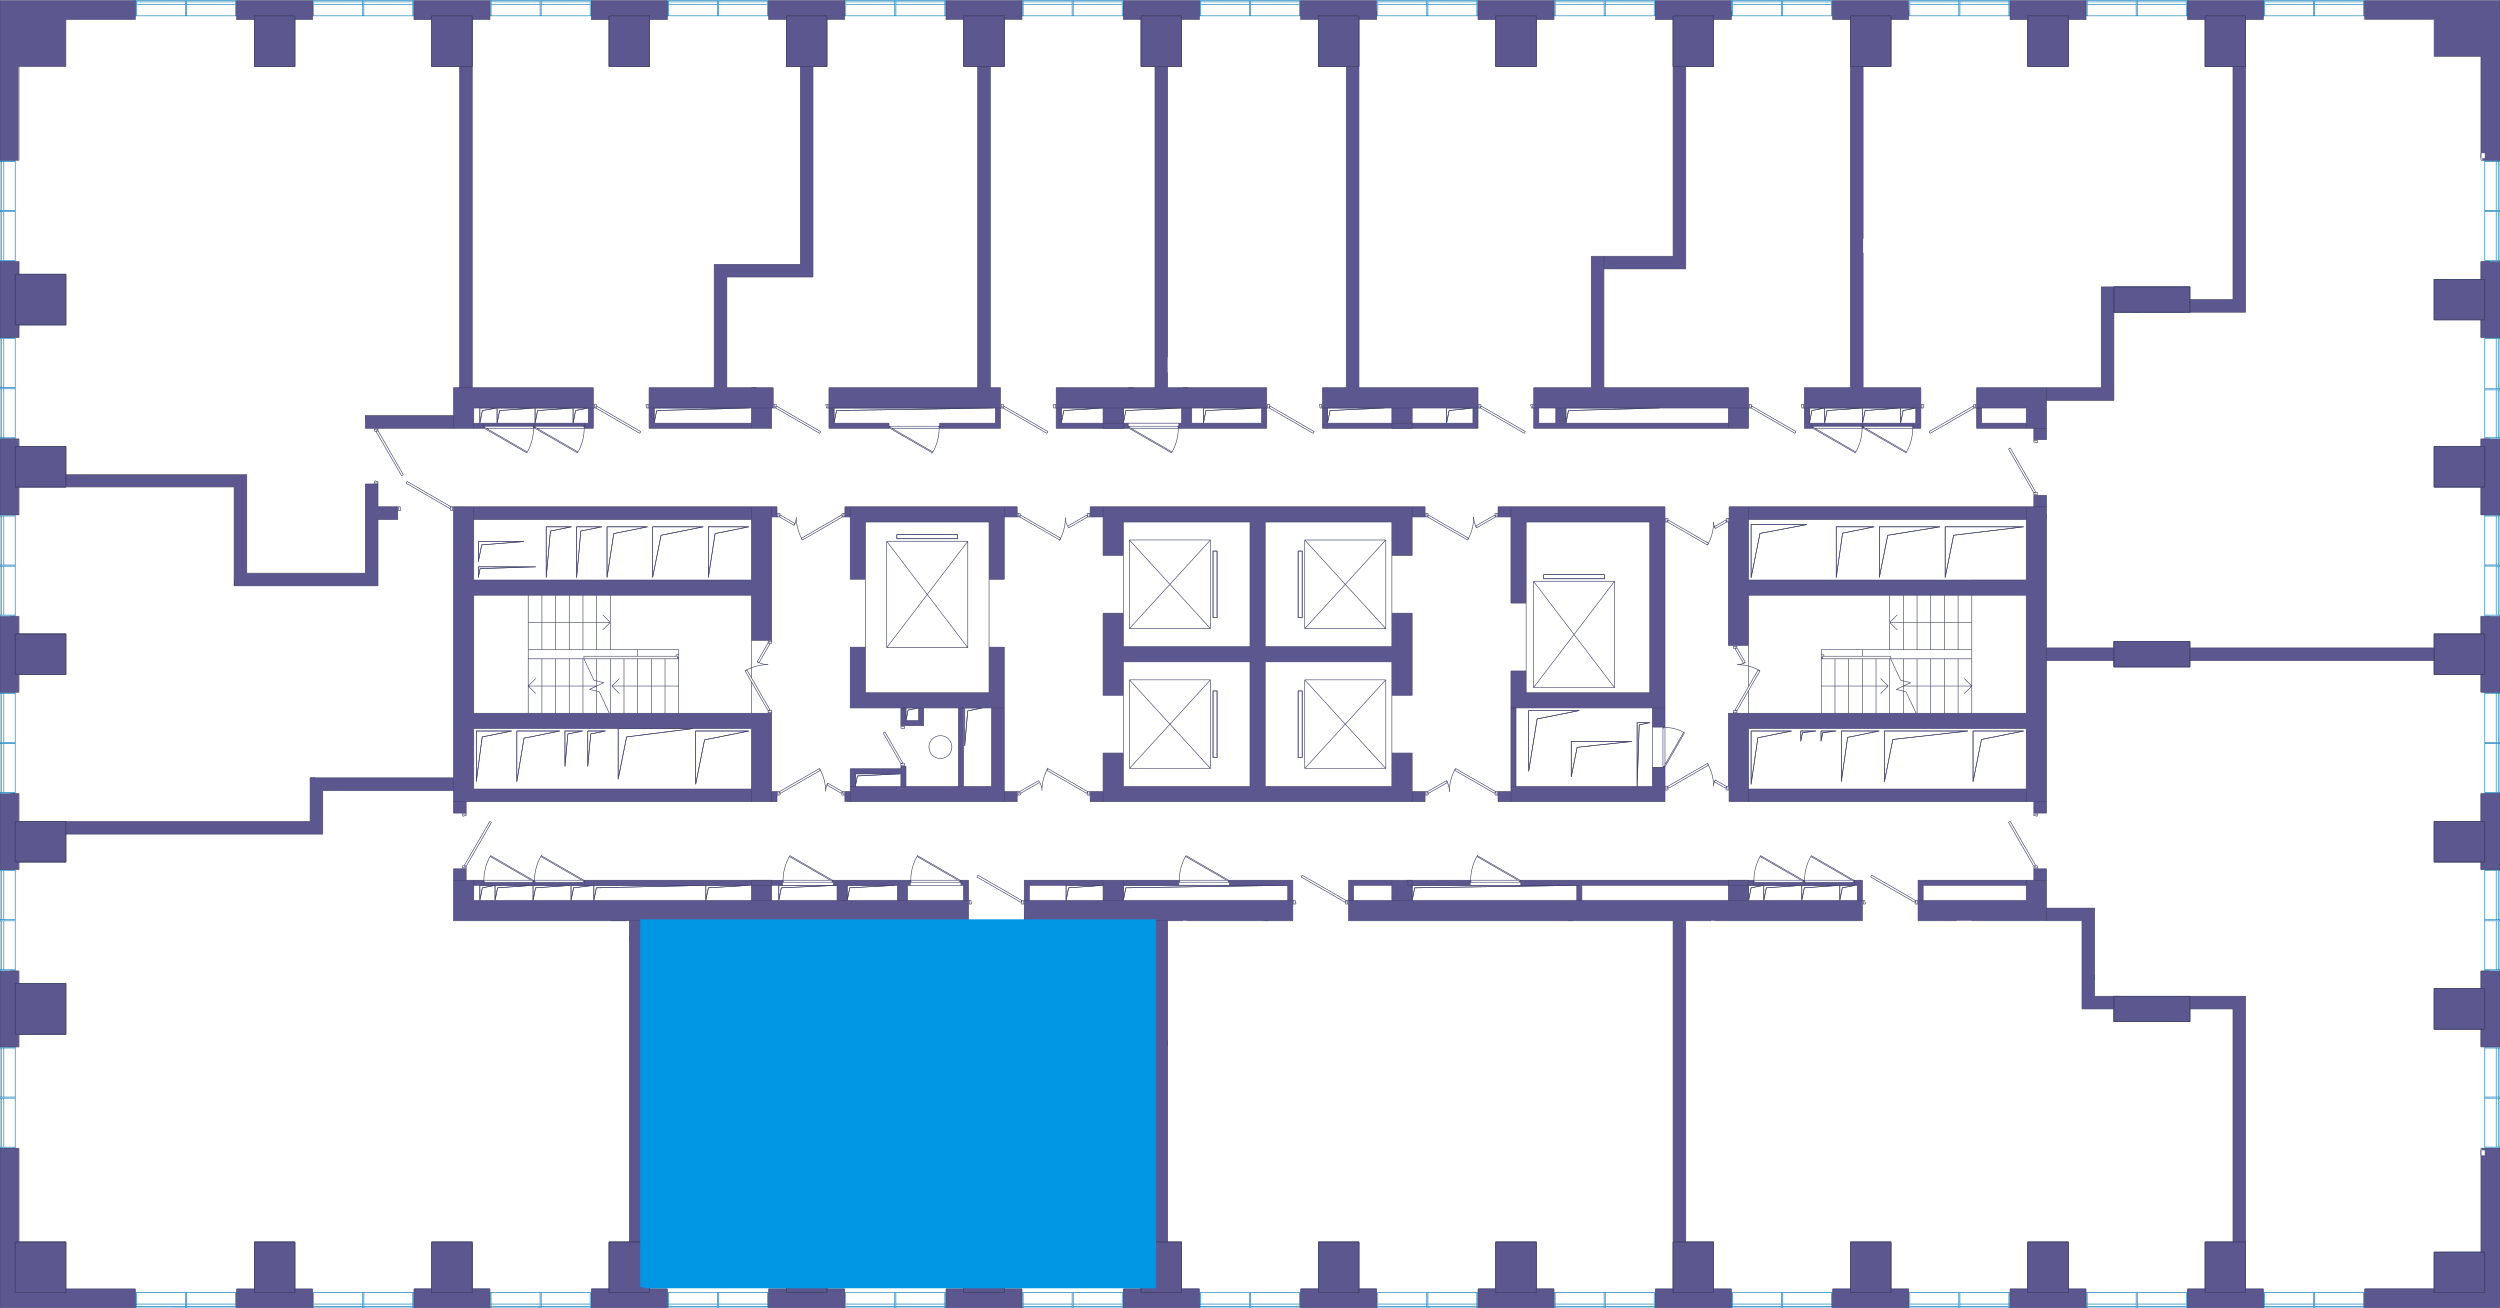 <svg version="1.1" xmlns="http://www.w3.org/2000/svg" xmlns:xlink="http://www.w3.org/1999/xlink" viewBox="0.124 0 1005.854 526.212"><g fill-rule="evenodd" clip-rule="evenodd" fill="none"><path d="M182.615 317.889v52.444h72V517.89H8.393V335.222h120.889v-17.778s52.888.89 53.333.445zm76.889 200.444h205.778V369.89H257.726v148s2.222 0 1.778.444zm210.222-148.889v150.223s204.444.444 204.889 0c.444-.445 0-148.89 0-148.89l-204.889-1.333zM677.282 369v149.778H898.17S900.393 405 898.17 405h-60v-36c0 1.185-160.888 1.185-160.888 0z"></path><path d="M823.948 364.556h18.222v36h61.778s-.444 117.777 0 117.777h95.111v-255.11H823.504s1.778 101.333.444 101.333zm26.222-239.112v35.112h-27.11v99.555h176.444V5.89H902.17v119.555h-52z"></path><path d="M897.282 120.111h-51.556v35.556H750.17V7.222h148s-.444 113.334-.888 112.89zM743.948 7.222s1.778 148.445 0 148.445H646.17V108.11h32.445V7.222s65.333.445 65.333 0z"></path><path d="M671.948 8.111H546.615v147.556h92v-52.445h34.667s-2.667-93.778-1.334-95.11zM541.282 155.667h-71.556V8.11h72s-1.333 146.667-.444 147.556zm-76.445.444H398.17V7.667h66.223V156.11m-172-.443h100.444V8.11h-66.222v103.556h-34.667s1.334 44 .445 44z"></path><path d="M321.726 106.333h-34.222v49.334h-98.222v-148h131.555zm-136.889-80v129.778h-2.222s.889 11.556 0 11.556H146.17v63.11H99.504v-40.444h-92V8.111h177.333s-.444 17.778 0 18.222z"></path><path d="M152.393 209h30.222s1.333 104.889 0 104.889h-57.778v16.889H7.06V195.667h87.556v39.11h58.222L152.393 209z"></path></g><path fill="none" stroke="#0378B7" stroke-width=".25" stroke-miterlimit="10" d="M411.762 1.777h19.714m0 0V.757m0 .001h-19.714m0 0v1.02m356.758-.001h19.713m0 0V.757m0 .001H768.52m0 0v1.02m71.352-.001h19.713m0 0V.757m0 .001h-19.713m0 0v1.02m-214.055-.001h19.713m0 0V.757m0 .001h-19.713m0 0v1.02m71.351-.001h19.714m0 0V.757m0 .001h-19.714m0 0v1.02m-214.054-.001h19.713m0 0V.757m0 .001h-19.713m0 0v1.02m71.351-.001h19.714m0 0V.757m0 .001h-19.714m0 0v1.02M269.06 1.777h19.713m0 0V.757m0 .001h-19.714m.001 0v1.02m71.35-.001h19.714m0 0V.757m0 .001h-19.713m-.001 0v1.02m-214.054-.001h19.713m.001 0V.757m0 .001h-19.714m0 0v1.02m71.352-.001h19.713m0 0V.757m0 .001h-19.713m0 0v1.02M55.005 1.777h19.713m0 0V.757m0 .001H55.005m0 0v1.02M951.098.758h-19.713m0 0v1.02m0-.001h19.713m0 0V.757M411.762 525.701h19.714m0 0v-1.019m0 0h-19.714m0 0v1.02m356.758-.001h19.713m0 0v-1.019m0 0H768.52m0 0v1.02m71.352-.001h19.713m0 0v-1.019m0 0h-19.713m0 0v1.02m-214.055-.001h19.713m0 0v-1.019m0 0h-19.713m0 0v1.02m71.351-.001h19.714m0 0v-1.019m0 0h-19.714m0 0v1.02m-214.054-.001h19.713m0 0v-1.019m0 0h-19.713m0 0v1.02m71.351-.001h19.714m0 0v-1.019m0 0h-19.714m0 0v1.02m-285.405-.001h19.713m0 0v-1.019m0 0h-19.714m.001 0v1.02m71.35-.001h19.714m0 0v-1.019m0 0h-19.713m-.001 0v1.02m-214.054-.001h19.713m.001 0v-1.019m0 0h-19.714m0 0v1.02m71.352-.001h19.713m0 0v-1.019m0 0h-19.713m0 0v1.02m-142.703-.001h19.713m0 0v-1.019m0 0H55.005m0 0v1.02m896.093-1.02h-19.713m0 0v1.02m0-.001h19.713m0 0v-1.019M75.166 1.777H94.88m0 0V.757m0 .001H75.166m0 0v1.02m71.352-.001h19.713m0 0V.757m0 .001h-19.713m0 0v1.02m71.352-.001h19.713m0 0V.757m0 .001H217.87m0 0v1.02m71.351-.001h19.714m0 0V.757m0 .001H289.22m.001 0v1.02m71.352-.001h19.713m0 0V.757m0 .001h-19.713m0 0v1.02m71.351-.001h19.714m0 0V.757m0 .001h-19.714m0 0v1.02m71.352-.001h19.713m.001 0V.757m0 .001h-19.714m0 0v1.02m71.351-.001h19.714m-.001 0V.757m0 .001h-19.713m0 0v1.02m71.352-.001h19.713m0 0V.757m0 .001H645.98m-.001 0v1.02m71.351-.001h19.714m0 0V.757m0 .001H717.33m0 0v1.02m71.352-.001h19.713m0 0V.757m0 .001h-19.713m0 0v1.02m71.351-.001h19.714m0 0V.757m0 .001h-19.714m0 0v1.02m70.904-1.02h-19.714m0 0v1.02m0-.001h19.714m0 0V.757m0 523.925h-19.714m0 0v1.02m0-.001h19.714m0 0v-1.019m-70.904 1.019h19.714m0 0v-1.019m0 0h-19.714m0 0v1.02m-71.351-.001h19.713m0 0v-1.019m0 0h-19.713m0 0v1.02m-71.352-.001h19.714m0 0v-1.019m0 0H717.33m0 0v1.02m-71.351-.001h19.713m0 0v-1.019m0 0H645.98m-.001 0v1.02m-71.352-.001h19.714m-.001 0v-1.019m0 0h-19.713m0 0v1.02m-71.351-.001h19.713m.001 0v-1.019m0 0h-19.714m0 0v1.02m-71.352-.001h19.714m0 0v-1.019m0 0h-19.714m0 0v1.02m-71.351-.001h19.713m0 0v-1.019m0 0h-19.713m0 0v1.02m-71.352-.001h19.714m0 0v-1.019m0 0H289.22m.001 0v1.02m-71.351-.001h19.713m0 0v-1.019m0 0H217.87m0 0v1.02m-71.352-.001h19.713m0 0v-1.019m0 0h-19.713m0 0v1.02m-71.352-.001H94.88m0 0v-1.019m0 0H75.166m0 0v1.02m929.283-175.382v19.713m0 0h1.02m-.001 0v-19.714m0 .001h-1.019m0-71.352v19.713m0 0h1.02m-.001 0v-19.713m0 0h-1.019m0 142.702v19.714m0 0h1.02m-.001 0v-19.713m0-.001h-1.019m0-214.054v19.714m0 0h1.02m-.001 0v-19.714m0 0h-1.019m0-71.351v20.161m0 0h1.02m-.001 0v-20.161m0 0h-1.019m1.019-31.477V85.075m0 0h-1.019m0 0v19.713m0 0h1.02m-1.02 52.087v19.265m0 0h1.02m-.001 0v-19.265m0 0h-1.019m0 70.903v19.713m0 0h1.02m-.001 0v-19.713m0 0h-1.019m0 71.352v19.713m0 0h1.02m-.001 0V299.13m0 0h-1.019m0 71.351v19.714m0 0h1.02m-.001 0V370.48m0 .001h-1.019m0 71.352v19.713m0 0h1.02m-.001 0v-19.713m0 0h-1.019m1.019-357.207V64.913m0 0h-1.019m0 0v19.713m0 0h1.02M.635 350.32v19.713m0 0h1.019m0 0v-19.714m0 .001H.634m.001-71.352v19.713m0 0h1.019m0 0v-19.713m0 0H.634M.635 421.67v19.714m0 0h1.019m0 0v-19.713m0-.001H.634m.001-214.054v19.714m0 0h1.019m0 0v-19.714m0 0H.634m.001-71.351v19.713m0 0h1.019m0 0v-19.713m0 0H.634m1.02-31.477V85.075m0 0H.634m.001 0v19.713m0 0h1.019M.635 156.426v19.714m0 0h1.019m0 0v-19.714m0 0H.634m.001 71.352v19.713m0 0h1.019m0 0v-19.713m0 0H.634m.001 71.352v19.713m0 0h1.019m0 0V299.13m0 0H.634m.001 71.351v19.714m0 0h1.019m0 0V370.48m0 .001H.634m.001 71.352v19.713m0 0h1.019m0 0v-19.713m0 0H.634m1.02-357.207V64.913m0 0H.634m.001 0v19.713m0 0h1.019M431.476 6.364h-19.714M431.476.248h-19.714m39.876 6.116h.448m0 0V.248m0 0h-.448m0 0v6.116m-40.324 0h.448m0 0V.248m0 0h-.448m0 0v6.116m376.919 0H768.52M788.233.248H768.52m39.875 6.116h.449m0 0V.248m0 0h-.449m0 0v6.116m-40.323 0h.448m0 0V.248m0 0h-.448m0 0v6.116m91.513 0h-19.713M859.585.248h-19.713m39.875 6.116h.448m0 0V.248m0 0h-.448m0 0v6.116m-40.324 0h.449m0 0V.248m0 0h-.449m0 0v6.116m-193.893 0h-19.713M645.53.248h-19.713m39.875 6.116h.449m-.001 0V.248m0 0h-.448m0 0v6.116m-40.324 0h.449m0 0V.248m0 0h-.449m0 0v6.116m91.514 0h-19.714M716.882.248h-19.714m39.876 6.116h.448m0 0V.248m0 0h-.448m0 0v6.116m-40.324 0h.448m0 0V.248m0 0h-.448m0 0v6.116m-193.893 0h-19.713M502.827.248h-19.713m39.876 6.116h.448m0 0V.248m0 0h-.449m.001 0v6.116m-40.325 0h.449m0 0V.248m0 0h-.449m0 0v6.116m91.514 0h-19.714M574.179.248h-19.714m39.875 6.116h.45m0 0V.248m0 0h-.45m0 0v6.116m-40.323 0h.448m0 0V.248m0 0h-.448m0 0v6.116m-265.244 0h-19.714M288.773.248h-19.714m39.876 6.116h.448m0 0V.248m0 0h-.448m0 0v6.116m-40.325 0h.45m0 0V.248m0 0h-.45m0 0v6.116m91.514 0h-19.713M360.124.248h-19.713m39.875 6.116h.449m0 0V.248m0 0h-.449m0 0v6.116m-40.324 0h.449m-.001 0V.248m0 0h-.448m0 0v6.116m-193.892 0h-19.714M146.07.248h-19.714m39.875 6.116h.449m0 0V.248m0 0h-.449m0 0v6.116m-40.323 0h.448m0 0V.248m0 0h-.448m0 0v6.116m91.513 0h-19.713M217.421.248h-19.713m39.875 6.116h.448m0 0V.248m0 0h-.448m0 0v6.116m-40.323 0h.448m0 0V.248m0 0h-.449m.001 0v6.116m-122.542 0H55.005M74.718.248H55.005M94.88 6.364h.448m0 0V.248m0 0h-.448m0 0v6.116m-40.324 0h.449m0 0V.248m0 0h-.449m0 0v6.116M931.385.248h19.713m-19.713 6.116h19.713M911.223.248h-.448m0 0v6.116m0 0h.448m0 0V.248m40.324 0h-.449m0 0v6.116m0 0h.449m0 0V.248M431.476 526.21h-19.714m19.714-6.115h-19.714m39.876 6.115h.448m0 0v-6.115m0 0h-.448m0 0v6.116m-40.324-.001h.448m0 0v-6.115m0 0h-.448m0 0v6.116m376.919-.001H768.52m19.713-6.115H768.52m39.875 6.115h.449m0 0v-6.115m0 0h-.449m0 0v6.116m-40.323-.001h.448m0 0v-6.115m0 0h-.448m0 0v6.116m91.513-.001h-19.713m19.713-6.115h-19.713m39.875 6.115h.448m0 0v-6.115m0 0h-.448m0 0v6.116m-40.324-.001h.449m0 0v-6.115m0 0h-.449m0 0v6.116m-193.893-.001h-19.713m19.713-6.115h-19.713m39.875 6.115h.449m-.001 0v-6.115m0 0h-.448m0 0v6.116m-40.324-.001h.449m0 0v-6.115m0 0h-.449m0 0v6.116m91.514-.001h-19.714m19.714-6.115h-19.714m39.876 6.115h.448m0 0v-6.115m0 0h-.448m0 0v6.116m-40.324-.001h.448m0 0v-6.115m0 0h-.448m0 0v6.116m-193.893-.001h-19.713m19.713-6.115h-19.713m39.876 6.115h.448m0 0v-6.115m0 0h-.449m.001 0v6.116m-40.325-.001h.449m0 0v-6.115m0 0h-.449m0 0v6.116m91.514-.001h-19.714m19.714-6.115h-19.714m39.875 6.115h.45m0 0v-6.115m0 0h-.45m0 0v6.116m-40.323-.001h.448m0 0v-6.115m0 0h-.448m0 0v6.116m-265.244-.001h-19.714m19.714-6.115h-19.714m39.876 6.115h.448m0 0v-6.115m0 0h-.448m0 0v6.116m-40.325-.001h.45m0 0v-6.115m0 0h-.45m0 0v6.116m91.514-.001h-19.713m19.713-6.115h-19.713m39.875 6.115h.449m0 0v-6.115m0 0h-.449m0 0v6.116m-40.324-.001h.449m-.001 0v-6.115m0 0h-.448m0 0v6.116m-193.892-.001h-19.714m19.714-6.115h-19.714m39.875 6.115h.449m0 0v-6.115m0 0h-.449m0 0v6.116m-40.323-.001h.448m0 0v-6.115m0 0h-.448m0 0v6.116m91.513-.001h-19.713m19.713-6.115h-19.713m39.875 6.115h.448m0 0v-6.115m0 0h-.448m0 0v6.116m-40.323-.001h.448m0 0v-6.115m0 0h-.449m.001 0v6.116m-122.542-.001H55.005m19.713-6.115H55.005m39.875 6.115h.448m0 0v-6.115m0 0h-.448m0 0v6.116m-40.324-.001h.449m0 0v-6.115m0 0h-.449m0 0v6.116m876.829-6.116h19.713m-19.713 6.115h19.713m-39.875-6.115h-.448m0 0v6.116m0-.001h.448m0 0v-6.115m40.324 0h-.449m0 0v6.116m0-.001h.449m0 0v-6.115M94.88 6.364H75.166M94.88.248H75.166m-.448 6.116h.448m0 0V.248m0 0h-.448m0 0v6.116m91.513 0h-19.713M166.231.248h-19.713m-.448 6.116h.448m0 0V.248m0 0h-.449m.001 0v6.116m91.513 0H217.87M237.583.248H217.87m-.449 6.116h.449m0 0V.248m0 0h-.449m0 0v6.116m91.514 0H289.22M308.935.248H289.22m-.447 6.116h.448m0 0V.248m0 0h-.448m0 0v6.116m91.513 0h-19.713M380.286.248h-19.713m-.449 6.116h.449m0 0V.248m0 0h-.449m0 0v6.116m91.514 0h-19.714M451.638.248h-19.714m-.448 6.116h.448m0 0V.248m0 0h-.448m0 0v6.116m91.514 0h-19.714M522.99.248h-19.714m-.449 6.116h.449m0 0V.248m0 0h-.449m0 0v6.116m91.513 0h-19.713M594.34.248h-19.713m-.448 6.116h.448m0 0V.248m0 0h-.448m0 0v6.116m91.513 0H645.98M665.692.248H645.98m-.45 6.116h.449m0 0V.248m0 0h-.449m0 0v6.116m91.514 0H717.33M737.044.248H717.33m-.448 6.116h.448m0 0V.248m0 0h-.448m0 0v6.116m91.513 0h-19.713M808.395.248h-19.713m-.449 6.116h.449m0 0V.248m0 0h-.449m0 0v6.116m91.514 0h-19.714M879.747.248h-19.714m-.448 6.116h.448m0 0V.248m0 0h-.448m0 0v6.116M911.223.248h19.714m-19.714 6.116h19.714m.448-6.116h-.448m0 0v6.116m0 0h.448m0 0V.248m-20.162 519.847h19.714m-19.714 6.115h19.714m.448-6.115h-.448m0 0v6.116m0-.001h.448m0 0v-6.115m-51.638 6.115h-19.714m19.714-6.115h-19.714m-.448 6.115h.448m0 0v-6.115m0 0h-.448m0 0v6.116m-51.19-.001h-19.713m19.713-6.115h-19.713m-.449 6.115h.449m0 0v-6.115m0 0h-.449m0 0v6.116m-51.189-.001H717.33m19.714-6.115H717.33m-.448 6.115h.448m0 0v-6.115m0 0h-.448m0 0v6.116m-51.19-.001H645.98m19.712-6.115H645.98m-.45 6.115h.449m0 0v-6.115m0 0h-.449m0 0v6.116m-51.19-.001h-19.713m19.713-6.115h-19.713m-.448 6.115h.448m0 0v-6.115m0 0h-.448m0 0v6.116m-51.189-.001h-19.714m19.714-6.115h-19.714m-.449 6.115h.449m0 0v-6.115m0 0h-.449m0 0v6.116m-51.189-.001h-19.714m19.714-6.115h-19.714m-.448 6.115h.448m0 0v-6.115m0 0h-.448m0 0v6.116m-51.19-.001h-19.713m19.713-6.115h-19.713m-.449 6.115h.449m0 0v-6.115m0 0h-.449m0 0v6.116m-51.189-.001H289.22m19.715-6.115H289.22m-.447 6.115h.448m0 0v-6.115m0 0h-.448m0 0v6.116m-51.19-.001H217.87m19.713-6.115H217.87m-.449 6.115h.449m0 0v-6.115m0 0h-.449m0 0v6.116m-51.19-.001h-19.713m19.713-6.115h-19.713m-.448 6.115h.448m0 0v-6.115m0 0h-.449m.001 0v6.116m-51.19-.001H75.166m19.714-6.115H75.166m-.448 6.115h.448m0 0v-6.115m0 0h-.448m0 0v6.116m925.144-156.178v-19.714m6.116 19.714v-19.714m-6.116 39.876v.448m0 0h6.116m0 0v-.448m0 0h-6.116m0-40.325v.45m0 0h6.116m0 0v-.45m0 0h-6.116m0-51.189v-19.713m6.116 19.713v-19.713m-6.116 39.875v.448m0 0h6.116m0 0v-.448m0 0h-6.116m0-40.323v.448m0 0h6.116m0 0v-.449m0 .001h-6.116m0 162.864v-19.713m6.116 19.713v-19.713m-6.116 39.875v.449m0 0h6.116m0 0v-.449m0 0h-6.116m0-40.324v.449m0-.001h6.116m0 0v-.448m0 0h-6.116m0-193.892v-19.714m6.116 19.714v-19.714m-6.116 39.875v.449m0 0h6.116m0 0v-.449m0 0h-6.116m0-40.323v.448m0 0h6.116m0 0v-.448m0 0h-6.116m0-50.742v-20.161m6.116 20.161v-20.161m-6.116 39.875v.448m0 0h6.116m0 0v-.448m0 0h-6.116m0-40.324v.449m0 0h6.116m0 0v-.449m0 0h-6.116m6.116-50.741v19.713m-6.116-19.713v19.713m6.116-39.875v-.448m0 0h-6.116m0 0v.448m0 0h6.116m0 40.324v-.449m0 0h-6.116m0 0v.449m0 0h6.116m-6.116 70.903v-19.265m6.116 19.265v-19.265m-6.116-.449v.449m0 0h6.116m0 0v-.449m0 0h-6.116m0 91.065v-19.713m6.116 19.713v-19.713m-6.116-.448v.448m0 0h6.116m0 0v-.448m0 0h-6.116m0 91.513V299.13m6.116 19.713V299.13m-6.116-.449v.449m0 0h6.116m0 0v-.449m0 0h-6.116m0 91.514V370.48m6.116 19.715V370.48m-6.116-.447v.448m0 0h6.116m0 0v-.448m0 0h-6.116m0 91.513v-19.713m6.116 19.713v-19.713m-6.116-.449v.449m0 0h6.116m0 0v-.449m0 0h-6.116m6.116-376.471v19.713m-6.116-19.713v19.713m6.116.449v-.449m0 0h-6.116m0 0v.449m0 0h6.116M.125 370.033v-19.714m6.115 19.714v-19.714M.125 390.195v.448m0 0h6.116m-.001 0v-.448m0 0H.126M.125 349.87v.45m0 0h6.116m-.001 0v-.45m0 0H.126m-.001-51.189v-19.713m6.115 19.713v-19.713M.125 318.843v.448m0 0h6.116m-.001 0v-.448m0 0H.126M.125 278.52v.448m0 0h6.116m-.001 0v-.449m0 .001H.126M.125 441.384v-19.713m6.115 19.713v-19.713M.125 461.546v.449m0 0h6.116m-.001 0v-.449m0 0H.126m-.001-40.324v.449m0-.001h6.116m-.001 0v-.448m0 0H.126M.125 227.33v-19.714M6.24 227.33v-19.714M.125 247.491v.449m0 0h6.116m-.001 0v-.449m0 0H.126m-.001-40.323v.448m0 0h6.116m-.001 0v-.448m0 0H.126m-.001-51.19v-19.713m6.115 19.713v-19.713M.125 176.14v.448m0 0h6.116m-.001 0v-.448m0 0H.126m-.001-40.324v.449m0 0h6.116m-.001 0v-.449m0 0H.126M6.24 85.075v19.713M.125 85.075v19.713M6.24 64.913v-.448m0 0H.126m-.001 0v.448m0 0h6.116m-.001 40.324v-.449m0 0H.126m-.001 0v.449m0 0h6.116M.125 176.14v-19.714M6.24 176.14v-19.714m-6.115-.448v.448m0 0h6.116m-.001 0v-.448m0 0H.126m-.001 91.513v-19.713m6.115 19.713v-19.713m-6.115-.448v.448m0 0h6.116m-.001 0v-.448m0 0H.126m-.001 91.513V299.13m6.115 19.713V299.13m-6.115-.449v.449m0 0h6.116m-.001 0v-.449m0 0H.126m-.001 91.514V370.48m6.115 19.715V370.48m-6.115-.447v.448m0 0h6.116m-.001 0v-.448m0 0H.126m-.001 91.513v-19.713m6.115 19.713v-19.713m-6.115-.449v.449m0 0h6.116m-.001 0v-.449m0 0H.126M6.24 64.913v19.713M.125 64.913v19.713m6.115.449v-.449m0 0H.126m-.001 0v.449m0 0h6.116"></path><g fill-rule="evenodd" clip-rule="evenodd" fill="#5D5790"><path d="M245.167 26.75h16.309V7.89h7.135V.248h-30.58V7.89h7.136zm-142.703 0h16.308V7.828h7.136V.248h-30.58V7.89h7.136zm428.109 0h16.309V7.815h7.135V.248h-30.58v7.566h7.136zm142.703 0h16.309V7.89h7.135V.248h-30.58V7.89h7.136zm214.054 0h16.31V7.89h7.136V.248h-30.58V7.89h7.136zm-71.351 0h16.309V7.89h7.135V.248h-30.58V7.89h7.136zM118.772 499.709h-16.308v18.92h-7.136v7.583h30.58v-7.582h-7.136zm214.055 0h-16.309v18.773h-7.135v7.728h30.579v-7.728h-7.135zm71.352 0h-16.31v18.773h-7.134v7.728h30.579v-7.728h-7.135zm142.703 0h-16.31v18.773h-7.134v7.728h30.579v-7.728h-7.135zm71.351 0h-16.309v18.773h-7.135v7.728h30.579v-7.728h-7.135zm71.352 0h-11.213V370.461h71.046v-16.309h-3.16v.815h-20.182v-.815h-.204v.815H705.69v-.815h-93.675v2.038h22.527v6.116h-66.255v-6.116h23.342v-2.038l-23.342.004h-8.154v-.004h-17.43v16.308h130.573v148.095h-7.135v7.655h30.579v-7.656h-7.135V499.71zM544.74 362.306v-6.116h15.392v6.116H544.74zm162.488-6.116h40.151v6.116H703.65v-6.116h3.578zm-70.648 6.116v-6.116h58.915v6.116H636.58zm124.356 137.403h-16.309v18.847h-7.135v7.654h30.579v-7.656h-7.135zm142.704 0v-98.873h-60.751v-35.472h-19.367v-15.799h-5.097v4.587h-46.583v16.308h65.951v35.472h12.843v5.098h30.58v-5.097h17.328v93.776H887.33v18.847h-7.136v7.654h30.58v-7.656h-7.136V499.71zM773.881 362.306v-6.116h41.485v6.116h-41.485zm58.407 137.403h-16.31v18.847h-7.134v7.654h30.579v-7.656h-7.135zm-642.164 0h-16.309v18.773h-7.135v7.728h30.579v-7.728h-7.135zm411.8-472.959h16.31V7.89h7.134V.248H594.79V7.89h7.135zm-142.703 0h16.309V7.815h7.135V.248h-30.579v7.566h7.135zm-142.703 0h16.309V7.815h7.135V.248h-30.579v7.566h7.135zm-142.703 0h16.309V7.828h7.135V.248h-30.58V7.94h7.136zM26.627 499.709H7.705v-37.714H.125v64.216h54.432v-7.581h-27.93zM393.476 26.758v129.24h-59.833v16.309H357.8v-2.038h-22.12v-6.116h64.93v6.116h-22.425v2.038h24.464v-16.309h-4.078V26.758zm-241.27 145.549h42.505v-.815h20.182v.815h.204v-.815h20.182v.815h3.568v-16.309h-48.723V26.758h-5.097v129.24h-2.446v11.213H147.11v5.096h5.096zm84.602-8.154v6.116h-46.072v-6.116h46.072zm-54.227 189.995h5.097v-4.587h-5.097zm0-31.595v4.583h5.097l-.005-4.583h125.073v-4.077h-2.14v-31.497h-119.87v-47.5h111.716v18.144h8.154v-49.64h2.14v-4.077H182.582v109.066h-57.693v17.532H7.705V319.29H.125v30.58h7.58v-3.058h18.922V335.6h103.358v-17.532h52.595v4.485zm8.155-113.55h111.716v24.36H190.736v-24.362zm0 84.092h111.716v24.362H190.736v-24.362zm199.07 69.211v-8.154h-3.058v2.038h1.02v6.116H365.24v-6.116h1.121v-2.038h-30.987v2.038h1.53v6.116h-26.299v-6.116h4.383v-2.038h-79.71v.815h-20.182v-.815h-.204v.815H194.71v-.815h-12.13v16.308h70.74v129.248h-8.154v18.773h-7.136v7.729h30.58v-7.728h-7.135v-18.773h-3.058V370.461h131.389v-8.155zm-199.07 0v-6.116h111.716v6.116H190.736zm150.246 0v-6.116h20.182v6.116h-20.182zm276.232-198.153v8.154h86.437v-16.309H645.45v-47.805h32.923V26.758h-5.096v76.338h-32.924v52.902h-23.138v8.155zm13.964 0h64.319v6.116h-65.338v-6.116h1.02zm-5.096 0v6.116h-6.83v-6.116h6.83zm-364.81 0v8.154h49.334v-8.154h.612v-8.155h-18.654v-44.543h34.657V26.758h-5.097v79.6h-34.656v49.64h-26.196v8.155zm3.058 0h38.122v6.116H263.31v-6.116h1.02zm303.957 59.324v-15.494h5.199v-4.077H438.733v4.077h5.199v15.494h8.154v-13.455h50.965v50.15h-50.965v-13.455h-8.154v33.025h8.154v-13.455h50.965v50.15h-50.965v-13.454h-8.154v15.493h-5.199v4.077h134.753v-4.077h-5.199v-15.493h-8.154v13.454h-50.966v-50.15h50.966v13.455h8.154v-33.025h-8.154v13.455h-50.966v-50.15h50.966v13.455zm241.373-51.17h8.765v4.587h5.097v-15.799h27.113v-35.472h53.005V26.758h-5.096v93.768h-17.328v-5.096H845.54v40.568h-50.15v16.309h14.27zm-12.232-8.154h17.94v6.116h-17.94v-6.116zm-68.192 7.339h20.182v.816h.204v-.816h20.182v.815h3.16v-16.309h-23.24V26.75h11.212V7.89h7.135V.248h-30.579V7.89h7.135v148.108h-18.551v16.309h3.16v-.815zm-1.121-7.34h42.811v6.117h-42.811v-6.116zm-133.325 6.117v-14.271h-47.908V26.758h-5.097v129.24h-9.581v16.309h62.585v-2.038zm-60.548 0v-6.116h25.891v6.116h-25.89zm34.045 0v-6.116h24.464v6.116h-24.464zM362.59 308.283v1.02h-20.385v9.173h-2.14v4.077h69.311v-4.077h-5.198v-58.101h-6.116v18.348H348.32v-18.348h-6.116v24.464h20.386v7.135h9.174v-7.135h27.319v31.598h-11.315v-31.594h-2.039v31.594h-21.1v-8.154h-2.038zm7.136-18.348h-5.097v-5.096h5.097v5.096zm-25.483 26.502v-5.096h18.348v5.096h-18.348zm150.552 37.715v2.034h23.445v6.12h-66.153v-6.12h22.323v-2.034h-62.177v8.154l-.1 8.155h52.695v129.248h-5.606v18.773h-7.135v7.728h30.579v-7.728h-7.135v-18.773h-5.606V370.461h50.354v-16.309h-25.483zm-80.525 8.154v-6.116h29.662v6.116H414.27zm14.882-189.999h24.871v-2.038h-1.937v-6.116h23.444v6.116h-1.121v2.038h35.37v-16.309h-39.855V26.758h-5.097v129.24h-39.753v16.309h4.078zm78.588-8.154v6.116h-28.133v-6.116h28.133zm-79.608 0h15.8v6.116h-16.819v-6.116h1.02zm-18.755 39.753h-69.312v4.077h2.14v25.075h6.116v-23.036h49.742v23.036h6.116v-25.075h5.198zm260.193 88.578h.444v-88.578h-67.172v4.077h5.198v34.657h6.116v-32.618h49.743v68.701h-49.743v-8.766h-6.116v48.519h-5.198v4.077h67.172v-13.76h-5.096v7.644h-54.84V284.84h54.84v7.645zM380.735 2.287v5.527h7.135V26.75h16.309V7.815h7.135V.248h-30.58zM1001.9 319.291h-3.73v11.213h-18.694v16.309h18.694v3.058h7.808v-30.58h-2.039zm0-71.351h-3.73v7.033h1.692v.102h-20.386v5.606h-98.261v-2.548h-30.58v2.548h-27.113V199.32h-5.097v4.587H695.803v6.116h-.306v49.64h8.155V239.48h111.715v47.5h-119.87v29.457h.306v6.116h122.622v4.587h5.096v-61.362h27.114v2.548h30.58v-2.548h98.261v5.606h18.694v7.135h7.808v-30.58h-4.077zm-186.533 69.517H703.651v-24.362h111.716v24.362zm0-84.093H703.651v-24.362h111.716v24.362zM1001.9 390.643h-3.73v7.135h-18.694v16.31h18.694v7.134h7.808v-30.579h-2.039zm0-214.055h-3.73v3.058h-18.694v16.31h18.694v11.212h7.808v-30.58h-2.039zm0-71.351h-3.73v7.135h-18.694v16.309h18.694v7.135h7.808v-30.58h-2.039zm0 356.758h-3.391v.815h1.353v2.039h-1.575v38.937h-18.811v14.734h-27.93v7.691h54.432v-64.216h-2.039zM994.358.248h-42.811v7.469h27.929v14.956h18.811V61.61h1.576v2.039h-1.02v.816h7.135V.248z"></path><path d="M4.202 207.168h3.503v-11.213h86.604v39.753h57.897v-26.706h7.95v-5.096h-7.95v-9.174h-5.097v35.88H99.406v-39.753H26.627v-11.213H7.705v-3.058H.125v30.58h2.039zm0 214.054h3.503v-5.096h18.922V395.74H7.705v-5.097H.125v30.58h2.039zm0-356.757h3.391V26.75h19.034V7.828h27.93V.248H.124v64.217h2.039zm0 214.055h3.503v-7.136h18.922v-16.309H7.705v-7.135H.125v30.58h2.039zm0-142.704h3.614v-5.096h18.811v-20.387H7.816v-5.096H.125v30.579h2.039z"></path></g><path fill="none" stroke="#43456F" stroke-width=".25" stroke-miterlimit="10" d="M261.476 6.364V26.75m0 0h-16.31m.001 0V6.364m0 0h16.309"></path><path fill-rule="evenodd" clip-rule="evenodd" fill="none" stroke="#43456F" stroke-width=".25" stroke-miterlimit="10" d="M261.476 26.75V6.364h-16.31V26.75h16.31z"></path><path fill="none" stroke="#43456F" stroke-width=".25" stroke-miterlimit="10" d="M261.476 6.364h-16.31m.001 0V26.75m0 0h16.309m0 0V6.364m-142.704 0V26.75m0 0h-16.308m0 0V6.364m0 0h16.308"></path><path fill-rule="evenodd" clip-rule="evenodd" fill="none" stroke="#43456F" stroke-width=".25" stroke-miterlimit="10" d="M118.772 26.75V6.364h-16.308V26.75h16.308z"></path><path fill="none" stroke="#43456F" stroke-width=".25" stroke-miterlimit="10" d="M118.772 6.364h-16.308m0 0V26.75m0 0h16.308m0 0V6.364m285.407 0V26.75m0 0h-16.31m.001 0V6.364m0 0h16.309"></path><path fill-rule="evenodd" clip-rule="evenodd" fill="none" stroke="#43456F" stroke-width=".25" stroke-miterlimit="10" d="M404.179 26.75V6.364h-16.31V26.75h16.31z"></path><path fill="none" stroke="#43456F" stroke-width=".25" stroke-miterlimit="10" d="M404.179 6.364h-16.31m.001 0V26.75m0 0h16.309m0 0V6.364m142.703 0V26.75m0 0h-16.31m.001 0V6.364m0 0h16.309"></path><path fill-rule="evenodd" clip-rule="evenodd" fill="none" stroke="#43456F" stroke-width=".25" stroke-miterlimit="10" d="M541.785 26.75h5.097V6.364h-16.31V26.75h11.213z"></path><path fill="none" stroke="#43456F" stroke-width=".25" stroke-miterlimit="10" d="M546.882 6.364h-16.31m.001 0V26.75m0 0h16.309m0 0V6.364m142.703 0V26.75m0 0h-16.31m.001 0V6.364m0 0h16.309"></path><path fill-rule="evenodd" clip-rule="evenodd" fill="none" stroke="#43456F" stroke-width=".25" stroke-miterlimit="10" d="M673.276 26.75h16.309V6.364h-16.31V26.75z"></path><path fill="none" stroke="#43456F" stroke-width=".25" stroke-miterlimit="10" d="M689.585 6.364h-16.31m.001 0V26.75m0 0h16.309m0 0V6.364m214.055 0V26.75m0 0h-16.31m0 0V6.364m0 0h16.31"></path><path fill-rule="evenodd" clip-rule="evenodd" fill="none" stroke="#43456F" stroke-width=".25" stroke-miterlimit="10" d="M898.543 26.75h5.096V6.364h-16.308V26.75h11.212z"></path><path fill="none" stroke="#43456F" stroke-width=".25" stroke-miterlimit="10" d="M903.64 6.364h-16.31m0 0V26.75m0 0h16.31m0 0V6.364m-71.352 0V26.75m0 0h-16.309m0 0V6.364m0 0h16.309"></path><path fill-rule="evenodd" clip-rule="evenodd" fill="none" stroke="#43456F" stroke-width=".25" stroke-miterlimit="10" d="M832.288 26.75V6.364h-16.309V26.75h16.309z"></path><path fill="none" stroke="#43456F" stroke-width=".25" stroke-miterlimit="10" d="M832.288 6.364h-16.309m0 0V26.75m0 0h16.309m0 0V6.364M261.476 520.095V499.71m0-.001h-16.31m.001 0v20.386m0 0h16.309"></path><path fill-rule="evenodd" clip-rule="evenodd" fill="none" stroke="#43456F" stroke-width=".25" stroke-miterlimit="10" d="M253.321 520.095h8.155V499.71h-16.31v20.386h8.155z"></path><path fill="none" stroke="#43456F" stroke-width=".25" stroke-miterlimit="10" d="M261.476 499.709v20.386m-16.309-20.386h16.309m-16.309 20.386V499.71m16.309 20.385h-16.31m-126.394 0V499.71m0-.001h-16.308m0 0v20.386m0 0h16.308"></path><path fill-rule="evenodd" clip-rule="evenodd" fill="none" stroke="#43456F" stroke-width=".25" stroke-miterlimit="10" d="M118.772 520.095V499.71h-16.308v20.386h16.308z"></path><path fill="none" stroke="#43456F" stroke-width=".25" stroke-miterlimit="10" d="M118.772 499.709v20.386m-16.308-20.386h16.308m-16.308 20.386V499.71m16.308 20.385h-16.308m230.363 0V499.71m0-.001h-16.309m0 0v20.386m0 0h16.31"></path><path fill-rule="evenodd" clip-rule="evenodd" fill="none" stroke="#43456F" stroke-width=".25" stroke-miterlimit="10" d="M332.827 520.095V499.71h-16.309v20.386h16.31z"></path><path fill="none" stroke="#43456F" stroke-width=".25" stroke-miterlimit="10" d="M332.827 499.709v20.386m-16.309-20.386h16.31m-16.31 20.386V499.71m16.309 20.385h-16.309m87.661 0V499.71m0-.001h-16.31m.001 0v20.386m0 0h16.309"></path><path fill-rule="evenodd" clip-rule="evenodd" fill="none" stroke="#43456F" stroke-width=".25" stroke-miterlimit="10" d="M404.179 520.095V499.71h-16.31v20.386h16.31z"></path><path fill="none" stroke="#43456F" stroke-width=".25" stroke-miterlimit="10" d="M404.179 499.709v20.386m-16.309-20.386h16.309m-16.309 20.386V499.71m16.309 20.385h-16.31m87.661 0V499.71m0-.001h-16.309m0 0v20.386m0 0h16.31"></path><path fill-rule="evenodd" clip-rule="evenodd" fill="none" stroke="#43456F" stroke-width=".25" stroke-miterlimit="10" d="M464.827 520.095h10.703V499.71h-16.309v20.386h5.606z"></path><path fill="none" stroke="#43456F" stroke-width=".25" stroke-miterlimit="10" d="M475.53 499.709v20.386m-16.309-20.386h16.31m-16.31 20.386V499.71m16.309 20.385h-16.309m87.661 0V499.71m0-.001h-16.31m.001 0v20.386m0 0h16.309"></path><path fill-rule="evenodd" clip-rule="evenodd" fill="none" stroke="#43456F" stroke-width=".25" stroke-miterlimit="10" d="M546.882 520.095V499.71h-16.31v20.386h16.31z"></path><path fill="none" stroke="#43456F" stroke-width=".25" stroke-miterlimit="10" d="M546.882 499.709v20.386m-16.309-20.386h16.309m-16.309 20.386V499.71m16.309 20.385h-16.31m87.661 0V499.71m0-.001h-16.309m0 0v20.386m0 0h16.31"></path><path fill-rule="evenodd" clip-rule="evenodd" fill="none" stroke="#43456F" stroke-width=".25" stroke-miterlimit="10" d="M618.233 520.095V499.71h-16.309v20.386h16.31z"></path><path fill="none" stroke="#43456F" stroke-width=".25" stroke-miterlimit="10" d="M618.233 499.709v20.386m-16.309-20.386h16.31m-16.31 20.386V499.71m16.309 20.385h-16.309m87.661 0V499.71m0-.001h-16.31m.001 0v20.386m0 0h16.309"></path><path fill-rule="evenodd" clip-rule="evenodd" fill="none" stroke="#43456F" stroke-width=".25" stroke-miterlimit="10" d="M673.276 520.095h16.309V499.71h-16.31v20.386z"></path><path fill="none" stroke="#43456F" stroke-width=".25" stroke-miterlimit="10" d="M689.585 499.709v20.386m-16.309-20.386h16.309m-16.309 20.386V499.71m16.309 20.385h-16.31m87.661 0V499.71m0-.001h-16.309m0 0v20.386m0 0h16.31"></path><path fill-rule="evenodd" clip-rule="evenodd" fill="none" stroke="#43456F" stroke-width=".25" stroke-miterlimit="10" d="M760.936 520.095V499.71h-16.309v20.386h16.31z"></path><path fill="none" stroke="#43456F" stroke-width=".25" stroke-miterlimit="10" d="M760.936 499.709v20.386m-16.309-20.386h16.31m-16.31 20.386V499.71m16.309 20.385h-16.309m159.013 0V499.71m0-.001h-16.31m0 0v20.386m0 0h16.31"></path><path fill-rule="evenodd" clip-rule="evenodd" fill="none" stroke="#43456F" stroke-width=".25" stroke-miterlimit="10" d="M898.543 520.095h5.096V499.71h-16.308v20.386h11.212z"></path><path fill="none" stroke="#43456F" stroke-width=".25" stroke-miterlimit="10" d="M903.64 499.709v20.386m-16.31-20.386h16.31m-16.31 20.386V499.71m16.31 20.385h-16.31m-55.042 0V499.71m0-.001h-16.309m0 0v20.386m0 0h16.309"></path><path fill-rule="evenodd" clip-rule="evenodd" fill="none" stroke="#43456F" stroke-width=".25" stroke-miterlimit="10" d="M832.288 520.095V499.71h-16.309v20.386h16.309z"></path><path fill="none" stroke="#43456F" stroke-width=".25" stroke-miterlimit="10" d="M832.288 499.709v20.386m-16.309-20.386h16.309m-16.309 20.386V499.71m16.309 20.385h-16.309m-625.855 0V499.71m0-.001h-16.309m0 0v20.386m0 0h16.309"></path><path fill-rule="evenodd" clip-rule="evenodd" fill="none" stroke="#43456F" stroke-width=".25" stroke-miterlimit="10" d="M190.124 520.095V499.71h-16.309v20.386h16.309z"></path><path fill="none" stroke="#43456F" stroke-width=".25" stroke-miterlimit="10" d="M190.124 499.709v20.386m-16.309-20.386h16.309m-16.309 20.386V499.71m16.309 20.385h-16.309M760.936 6.364V26.75m0 0h-16.309m0 0V6.364m0 0h16.31"></path><path fill-rule="evenodd" clip-rule="evenodd" fill="none" stroke="#43456F" stroke-width=".25" stroke-miterlimit="10" d="M760.936 26.75V6.364h-16.309V26.75h16.309z"></path><path fill="none" stroke="#43456F" stroke-width=".25" stroke-miterlimit="10" d="M760.936 6.364h-16.309m0 0V26.75m0 0h16.31m-.001 0V6.364m-142.703 0V26.75m0 0h-16.309m0 0V6.364m0 0h16.31"></path><path fill-rule="evenodd" clip-rule="evenodd" fill="none" stroke="#43456F" stroke-width=".25" stroke-miterlimit="10" d="M618.233 26.75V6.364h-16.309V26.75h16.31z"></path><path fill="none" stroke="#43456F" stroke-width=".25" stroke-miterlimit="10" d="M618.233 6.364h-16.309m0 0V26.75m0 0h16.31m-.001 0V6.364m-142.703 0V26.75m0 0h-16.309m0 0V6.364m0 0h16.31"></path><path fill-rule="evenodd" clip-rule="evenodd" fill="none" stroke="#43456F" stroke-width=".25" stroke-miterlimit="10" d="M475.53 26.75V6.364h-16.309V26.75h16.309z"></path><path fill="none" stroke="#43456F" stroke-width=".25" stroke-miterlimit="10" d="M475.53 6.364h-16.309m0 0V26.75m0 0h16.31m-.001 0V6.364m-142.703 0V26.75m0 0h-16.309m0 0V6.364m0 0h16.31"></path><path fill-rule="evenodd" clip-rule="evenodd" fill="none" stroke="#43456F" stroke-width=".25" stroke-miterlimit="10" d="M332.827 26.75V6.364h-16.309V26.75h16.309z"></path><path fill="none" stroke="#43456F" stroke-width=".25" stroke-miterlimit="10" d="M332.827 6.364h-16.309m0 0V26.75m0 0h16.31m-.001 0V6.364m-142.703 0V26.75m0 0h-16.309m0 0V6.364m0 0h16.309"></path><path fill-rule="evenodd" clip-rule="evenodd" fill="none" stroke="#43456F" stroke-width=".25" stroke-miterlimit="10" d="M185.027 26.75h5.097V6.364h-16.309V26.75h11.212z"></path><path fill="none" stroke="#43456F" stroke-width=".25" stroke-miterlimit="10" d="M190.124 6.364h-16.309m0 0V26.75m0 0h16.309m0 0V6.364M6.24 271.384h20.387m0 0v-16.309m0 0H6.241m-.001 0v16.309"></path><path fill-rule="evenodd" clip-rule="evenodd" fill="none" stroke="#43456F" stroke-width=".25" stroke-miterlimit="10" d="M26.627 271.384v-16.309H6.241v16.309h20.386z"></path><path fill="none" stroke="#43456F" stroke-width=".25" stroke-miterlimit="10" d="M26.627 271.384H6.241m20.386-16.309v16.309M6.24 255.075h20.387M6.24 271.384v-16.309m0-59.12h20.387m0 0v-16.309m0 0H6.241m-.001 0v16.31"></path><path fill-rule="evenodd" clip-rule="evenodd" fill="none" stroke="#43456F" stroke-width=".25" stroke-miterlimit="10" d="M26.627 195.955v-16.309H6.241v16.31h20.386z"></path><path fill="none" stroke="#43456F" stroke-width=".25" stroke-miterlimit="10" d="M26.627 195.955H6.241m20.386-16.309v16.31M6.24 179.646h20.387M6.24 195.955v-16.309M26.627 26.75V7.89m0 18.86H7.504M26.627 7.889V26.75M6.24 130.72h20.387m0 0v-20.387m0 0H6.241m-.001 0v20.387"></path><path fill-rule="evenodd" clip-rule="evenodd" fill="none" stroke="#43456F" stroke-width=".25" stroke-miterlimit="10" d="M26.627 130.72v-20.387H6.241v20.387h20.386z"></path><path fill="none" stroke="#43456F" stroke-width=".25" stroke-miterlimit="10" d="M26.627 130.72H6.241m20.386-20.387v20.387M6.24 110.333h20.387M6.24 130.72v-20.387m0 305.793h20.387m0 0V395.74m0 0H6.241m-.001 0v20.386"></path><path fill-rule="evenodd" clip-rule="evenodd" fill="none" stroke="#43456F" stroke-width=".25" stroke-miterlimit="10" d="M26.627 416.126V395.74H6.241v20.386h20.386z"></path><path fill="none" stroke="#43456F" stroke-width=".25" stroke-miterlimit="10" d="M26.627 416.126H6.241m20.386-20.386v20.386M6.24 395.74h20.387M6.24 416.126V395.74m0 124.355h20.387m0 0V499.71m0-.001H6.241m-.001 0v20.386"></path><path fill-rule="evenodd" clip-rule="evenodd" fill="none" stroke="#43456F" stroke-width=".25" stroke-miterlimit="10" d="M26.627 520.095V499.71H6.241v20.386h20.386z"></path><path fill="none" stroke="#43456F" stroke-width=".25" stroke-miterlimit="10" d="M26.627 520.095H6.241m20.386-20.386v20.386M6.24 499.709h20.387M6.24 520.095V499.71m0-169.206h20.387m0 0v16.309m0 0H6.241m-.001 0v-16.31"></path><path fill-rule="evenodd" clip-rule="evenodd" fill="none" stroke="#43456F" stroke-width=".25" stroke-miterlimit="10" d="M23.824 346.813h2.803v-16.31H6.241v16.31h17.583z"></path><path fill="none" stroke="#43456F" stroke-width=".25" stroke-miterlimit="10" d="M6.24 330.504v16.309m0 0h20.387m0 0v-16.31m0 .001H6.241m874.974-72.371h-30.58m0 0v10.193m0 0h30.58m0 0v-10.193"></path><path fill-rule="evenodd" clip-rule="evenodd" fill="none" stroke="#43456F" stroke-width=".25" stroke-miterlimit="10" d="M881.215 268.326v-10.193h-30.58v10.193h30.58z"></path><path fill="none" stroke="#43456F" stroke-width=".25" stroke-miterlimit="10" d="M850.635 258.133h30.58m-30.58 10.193v-10.193m30.58 10.193h-30.58m30.58-10.193v10.193m0-142.703V115.43m-30.58 10.193h30.58m-30.58-10.193v10.193m30.58-10.193h-30.58"></path><path fill-rule="evenodd" clip-rule="evenodd" fill="none" stroke="#43456F" stroke-width=".25" stroke-miterlimit="10" d="M852.84 125.623h28.375V115.43h-30.58v10.193h2.206z"></path><path fill="none" stroke="#43456F" stroke-width=".25" stroke-miterlimit="10" d="M881.215 115.43h-30.58m0 0v10.193m0 0h30.58m0 0v-5.097m0 0v-5.096m0 285.406v10.193m-30.58-10.193h30.58m-30.58 10.194v-10.194m30.58 10.194h-30.58"></path><path fill-rule="evenodd" clip-rule="evenodd" fill="none" stroke="#43456F" stroke-width=".25" stroke-miterlimit="10" d="M850.635 411.03h30.58v-10.194h-30.58v10.194z"></path><path fill="none" stroke="#43456F" stroke-width=".25" stroke-miterlimit="10" d="M850.635 411.03h30.58m0 0v-5.097m0 0v-5.097m0 0h-30.58m0 0v10.193m149.227-139.645h-20.386m0 0v-16.309m0 0h20.386m0 0v16.309"></path><path fill-rule="evenodd" clip-rule="evenodd" fill="none" stroke="#43456F" stroke-width=".25" stroke-miterlimit="10" d="M988.496 271.384h11.366v-16.309h-20.386v16.309h9.02z"></path><path fill="none" stroke="#43456F" stroke-width=".25" stroke-miterlimit="10" d="M999.862 271.384v-16.309m0 0h-20.386m0 0v16.309m0 0h20.386m0-75.429h-20.386m0 0v-16.309m0 0h20.386m0 0v16.31"></path><path fill-rule="evenodd" clip-rule="evenodd" fill="none" stroke="#43456F" stroke-width=".25" stroke-miterlimit="10" d="M979.476 195.955h20.386v-16.309h-20.386v16.31z"></path><path fill="none" stroke="#43456F" stroke-width=".25" stroke-miterlimit="10" d="M999.862 195.955v-16.309m0 0h-20.386m0 0v16.31m0-.001h20.386m-1.469-173.282h-18.917m0 0V8.11m0 .001v14.562m0 0h18.917m1.469 106.007h-20.386m0 0v-16.308m0 0h20.386m0 0v16.309"></path><path fill-rule="evenodd" clip-rule="evenodd" fill="none" stroke="#43456F" stroke-width=".25" stroke-miterlimit="10" d="M999.862 128.68v-16.308h-20.386v16.309h20.386z"></path><path fill="none" stroke="#43456F" stroke-width=".25" stroke-miterlimit="10" d="M999.862 128.68v-16.308m0 0h-20.386m0 0v16.309m0-.001h20.386m0 285.407h-20.386m0 0v-16.309m0 0h20.386m0 0v16.31"></path><path fill-rule="evenodd" clip-rule="evenodd" fill="none" stroke="#43456F" stroke-width=".25" stroke-miterlimit="10" d="M999.862 414.087v-16.309h-20.386v16.31h20.386z"></path><path fill="none" stroke="#43456F" stroke-width=".25" stroke-miterlimit="10" d="M999.862 414.087v-16.309m0 0h-20.386m0 0v16.31m0-.001h20.386m0 106.008h-20.386m0 0v-16.309m0 0h20.386m0 0v16.31"></path><path fill-rule="evenodd" clip-rule="evenodd" fill="none" stroke="#43456F" stroke-width=".25" stroke-miterlimit="10" d="M979.476 520.095h20.386v-16.309h-20.386v16.31z"></path><path fill="none" stroke="#43456F" stroke-width=".25" stroke-miterlimit="10" d="M999.862 520.095v-16.309m0 0h-20.386m0 0v16.31m0-.001h20.386m0-189.591h-20.386m0 0v16.309m0 0h20.386m0 0v-16.31"></path><path fill-rule="evenodd" clip-rule="evenodd" fill="none" stroke="#43456F" stroke-width=".25" stroke-miterlimit="10" d="M979.476 346.813h20.386v-16.31h-20.386v16.31z"></path><path fill="none" stroke="#43456F" stroke-width=".25" stroke-miterlimit="10" d="M979.476 330.504h20.386m-20.386 16.309v-16.31m20.386 16.31h-20.386m20.386-16.309v16.309m-601.29-190.815V26.758m0 0h-5.096m0 0v129.24m251.973 0v-39.65m0-6.117v-7.135m-5.097 0v52.902M744.627 26.75v129.248m5.097 0v-47.703m0-12.232V26.75M327.22 111.455V26.758m0 0h-5.096m0 0v79.6m0 0h-34.656m5.096 5.097h34.657m346.055-8.359h-32.924m5.097 5.097h32.923m-385.808 47.805v-44.543m-5.096-5.097v49.64m254.317-129.24v129.24m5.097-6.115V26.758m0 0h-5.097m-76.958 0v129.24m5.097-12.231V26.758m0 0h-5.097m-279.8 0v129.24m0 0h5.097m0 0V26.758m0 0h-5.097m488.249 0v76.338m5.096 5.097V26.758m0 0h-5.096M182.581 312.972h-57.693m5.097 5.096h52.596m0 0v-5.096M147.11 167.21v5.097m0 0h3.669m-3.669 22.425v35.88m5.096 5.096v-26.706m0-5.096v-9.174m-1.427 0h-3.67m13.047 9.174h-7.95m0 5.096h7.95m0 0v-3.67m-35.268 125.172H26.627m0 5.096h103.358m-5.097-22.628v17.532m5.097 5.096v-17.532m52.596-150.858H147.11m5.096 5.097h38.53m-3.058 181.841v-4.587m-1.428-.001h-3.669m0 0v4.588m0 0h5.097m0-27.012v-4.587m0 .001h-5.097m0 0v4.586m0 0h3.67m-3.67-121.803v117.22m8.155-5.096v-24.362m0-6.115v-47.5m0-6.116v-29.458m111.716 118.647h10.295m-10.295-6.116v6.116m37.612 0h69.313m-10.295-6.116h-56.877m96.528 6.116h134.753m-13.353-6.116h-50.966m-6.116 0h-50.965m150.756 6.116h67.172m0 0v-4.689m-5.096-1.427H608.04m87.763 1.427v4.69m119.564-112.532v23.342m0 6.116v47.5m0 6.115v29.458m0 0h8.155m0 0V199.32M182.581 370.46h57.49m12.231 0h1.02m-70.262 0h206.222m-14.154 0h14.678m0 0v-6.727m0-1.427h-199.07m-8.155 0v8.155m229.65-.001h43.727m8.869 0h5.097m7.556 0h42.798m0 0v-6.727m0-1.427H412.23m.001 1.427v6.728m130.472-.001h76.04m12.232 0h42.3m5.097 0h4.078m7.508 0h59.46m0 0v-6.727m0-1.427H542.703m0 1.427v6.728m229.14-.001h9.276m12.231 0h30.172m-8.155-8.154h-43.524m0 1.427v6.728m51.679-16.309h-8.155m0 0v8.154m-624.631 0v-8.154m0 0h-8.155m0 0v8.154m8.155-198.153h2.446m45.665-1.427v-6.728m0 0H182.58m.001 0v8.155m118.851 0h9.786m0-1.427v-6.728m0 0h-18.654m-5.096 0h-26.196m0 0v6.728m72.371 1.427h2.038m66.969-1.427v-6.728m0 0h-4.078m-5.096 0h-59.833m0 0v6.728m110.289 1.427h8.154m23.444 0h8.766m25.483-1.427v-6.728m0 0h-39.855m-5.097 0h-39.753m0 0v6.728m132.103 1.427h24.973m12.64-1.427v-6.728m0 0h-47.908m-5.097 0h-9.581m0 0v6.728m85.01 1.427h12.945m37.816 0h35.676m0-1.427v-6.728m0 0H645.45m-5.098 0h-23.138m0 0v6.728m155.75 0v-6.728m0 0h-23.24m-5.097 0h-18.551m0 0v6.728m69.313 1.427h19.978m8.155 0v-8.155m0 0h-28.133m0 0v6.728m-484.783 47.296v-6.116m0 0h-8.154m0 0v6.116m45.868 0h49.743m6.116 0v-6.116m0 0h-61.974m0 0v6.116m109.881 0h50.965m6.116 0h50.966m8.154 0v-6.116m0 0H443.932m0 0v6.116m170.224 0h49.742m6.116-1.427v-4.69m0 .001H608.04m0 0v6.116m95.611-6.116h-7.848m0 0v4.689m127.719-4.689h-8.155m0 0v6.116m0-45.869v8.154m0 0h8.155m-512.916 144.13V286.98m-1.426 0h-6.728m0 6.115v23.342m8.154-58.814v-47.601m-8.154 0v23.342m0 6.116v18.143m0 0h6.727m360.835 27.216v-74.817m-6.116 0v68.701m-211.812 37.714v-13.454m0 0h-8.154m0 0v13.454m8.154-36.695v-13.455m0-6.115v-13.455m0 0h-8.154m0 0v33.025m0 0h8.154m0-56.265v-13.455m-8.154 0v13.455m0 0h8.154m116.201 92.96v-13.454m0 0h-8.154m0 0v13.454m8.154-36.695v-33.025m0 0h-8.154m0 0v13.455m0 6.115v13.455m0 0h8.154m0-56.265v-13.455m-8.154 0v13.455m0 0h8.154m-377.551 69.618h58.1m30.375 0h23.24m.001-6.115H190.736m624.631-53.616H703.651m0 6.116h111.716M608.04 210.022v32.618m0 0h6.116m0 0v-32.618m-6.116 59.935v14.882m6.116-6.116v-8.766m0 0h-6.116m0 14.882h55.858m0-6.116h-49.742m-162.07-12.436h50.965m0-6.115h-50.965m50.965-50.15v50.15m0 6.115v50.15m6.116 0v-50.15m0-6.115v-50.15m-166.962 0v23.036m0 0h6.116m-.001 0v-23.036m-6.115 50.353v24.464m6.115-6.116v-18.348m0 0h-6.115m55.858-50.353v23.036m0 0h6.116m0 0v-23.036m-6.116 50.353v18.348m6.116 6.116v-24.464m0 0h-6.116m-55.858 24.464h22.424m5.097 0h18.551m7.136 0h2.65m0-6.116H348.32m-37.714 83.583v-8.154m0 0h-8.154m0 0v8.154m0 0h8.154m141.48-6.12v-2.034m0 0h-8.154m0 0v8.154m0 0h8.154m116.201-6.116v-2.034m0 0h-8.154m0 0v8.15m0 0h8.154m135.364-6.116v-2.038m0 0h-8.154m0 0v8.154m0 0h8.154M302.452 164.153v8.154m0 0h8.154m0 0v-8.154m0 0h-8.154m141.48 0v8.154m0 0h8.154m0 0v-2.038m0-6.116h-8.154m116.201 0v8.154m0 0h8.154m0 0v-8.154m0 0h-8.154m135.364 0v8.154m0 0h8.154m0 0v-8.154m0 0h-8.154m-512.916 0v8.154m8.155 0v-8.154m48.111 0h-2.039m26.502 0h-2.038m141.378 0h-2.854m109.983 0h-2.039m26.502 0h-2.038m62.586 0h-2.04m135.365 0h-2.039m46.888 0h-2.038m-580.19 75.327h111.716m0-6.116H190.736m624.631 53.616H698.962m4.689 6.115h111.716m-119.87-83.073v49.64m0 0h2.038m1.427 0h4.69m-.001 0V239.48m0-6.116v-29.458m-8.154 83.074v29.457m2.038-29.457h-2.038m-230.67 83.48v129.25m5.097-.001V376.577m0-6.117h-5.097m-211.506 0v129.25m5.097-.001V376.577m565.104-6.117h14.27m5.097-5.096h-19.367m0-11.212v16.309m19.367 30.375v-35.472m-5.097 5.096v35.473m0 0h12.843m0 0v-5.097m0 0h-7.746m55.654-374.078v93.768m5.097 5.097V26.758m0 0h-5.097m-75.021 134.337h27.113m-5.096-5.097h-22.017m0 0v5.097m22.017-45.665v40.568m5.096 5.097V115.43m0 0h-5.096m35.676 10.193h22.424m-5.096-5.097h-17.328M94.309 235.708h57.897m-5.096-5.096H99.405m724.117 35.166h27.113m0-5.097h-27.113m0 0v5.097m57.693 140.155h17.328m5.097 0v-5.097m0 0h-22.425M427.113 164.153h-2.039m456.141 101.625h98.261m0-5.097h-98.261m-372.048 5.606h50.966m0-6.115h-50.966M903.64 499.709v-93.776m-5.097 0v93.776M673.276 370.46v129.25m5.096-.001V370.461m-365.625-47.908v-2.65m0-1.427h-2.14m-.001-2.039v6.116m31.599 0v-6.116m0 2.039h-2.14m-.001 1.427v2.65m-29.458-114.57h2.14m.001-1.427v-2.65m0 0h-2.14m29.457 4.077h2.14m.001-4.077h-2.14m-.001 0v2.65m64.115 1.427h5.198m0-1.427v-2.65m0 0h-5.198m34.554 4.077h5.199m0-4.077h-5.199m0 0v2.65m-29.356 115.997v-2.65m0-1.427h-5.198m39.753 4.077v-6.116m0 2.039h-5.199m0 1.427v2.65m129.554-114.57h5.199m0-1.427v-2.65m0 0h-5.199m34.555 4.077h5.198m0-4.077h-5.198m0 0v2.65m5.198 111.92h-5.198m0 1.427v2.65m5.198 0v-6.116m-34.554 2.039h-5.199m0-2.039v6.116m5.199 0v-2.65m-390.905 2.65h119.87m.001-5.096H190.736m0-108.455h111.716m0 0v-5.096m0 0h-119.87m8.154 0v5.096m512.915 0h111.716m0 0v-5.096m0 0H703.651m0 0v5.096m-7.848 113.551h119.564m0 0v-5.096m0 0H703.651m0-24.362v29.458m-33.637-6.116v-7.644m0 0h-5.096m0 0v7.644m5.096-23.953v-7.645m0 0h-6.116m1.02 0v7.645m0 0h5.096m-265.835 30.069V284.84m0-.001h-6.116m1.019 0v31.598m419.343-144.13v4.587m1.427 0h3.67m0 0v-12.741m0 8.154h-5.097m0 27.012v4.587m0 0h5.097m0-4.587h-3.67m3.67 154.833v-4.587m0 0h-3.67m-1.427 0v4.587m0 0h5.097m0-27.012v-4.587m0 0h-5.097m0 0v4.587m1.427 0h3.67"></path><path fill="none" stroke="#666565" stroke-width=".2" stroke-miterlimit="10" d="M26.627 195.955h67.682m5.097-5.096H26.627"></path><path fill="none" stroke="#43456F" stroke-width=".25" stroke-miterlimit="10" d="M99.406 230.612v-39.753m-5.097 5.096v39.753M951.547 4.325v2.039m-71.352-2.039v2.039m30.58 0V.111M808.844 4.325v2.039m30.579 0V0M737.492 4.325v2.039m30.58 0V4.325m-101.932 0v2.039m30.58 0V4.325m-101.93 0v2.039m30.578 0V.222m-101.93 4.103v2.039m30.579 0V4.325m-101.931 0v2.039m30.579 0V.222m-101.93 4.103v2.039m30.579 0V.222M309.383 4.325v2.039m30.579 0V0M238.031 4.325v2.039m30.579 0V.444M166.68 4.325v2.039m30.58 0V4.325m-101.932 0v2.039m30.58 0V4.325M54.556 6.364V.111m896.991 519.984v2.039m-71.352-2.039v2.039m30.58 0v-2.039m-101.931 0v2.039m30.579 0v-2.039m-101.931 0v2.039m30.58 0v-2.039m-101.932 0v2.039m30.58 0v-2.039m-101.93 0v2.039m30.578 0v-2.039m-101.93 0v2.039m30.579 0v-2.039m-101.931 0v2.039m30.579 0v-2.039m-101.93 0v2.039m30.579 0v-2.039m-101.931 0v2.039m30.579 0v-2.039m-101.931 0v2.039m30.579 0v-2.039m-101.93 0v2.039m30.58 0v-2.039m-101.932 0v2.039m30.58 0v-2.039m-71.352 6.016v-6.016m945.306-455.63h2.039m-2.039 71.351h2.039m-.001-30.579h-2.038m0 101.931h2.039m-.001-30.58h-2.038m0 101.932h2.039m-.001-30.58h-2.038m0 101.93h2.039m-.001-30.579h-2.038m0 101.931h2.039m-.001-30.579h-2.038m2.038 71.352h-2.038M4.202 64.465h2.039m-2.039 71.351h2.039m-.001-30.579H.283m3.919 101.931h2.039m-.001-30.58H.394M4.202 278.52h2.039m-.001-30.58H4.203m-.001 101.93h2.039m-.001-30.579H4.203m-.001 101.931h2.039m-.001-30.579H4.203m2.037 71.352H4.203M614.156 26.758h-2.039m-157.992 129.24h2.038M190.736 356.19h2.446m108.25 0h12.028m1.53 0v-2.038m0 0h-79.71m-20.183 0h-.204m-20.183 0h-3.974m0 0v2.038m169.612 0h.816m4.077 0h1.121m0 0v-2.038m0 0h-30.987m0 0v2.038m51.373 0h1.02m2.038-2.038h-3.058m0 0v2.038M190.736 172.307h3.975m20.182 0h.204m20.183 0h3.567m-2.039-2.038h-46.072m46.072-6.116v6.116m2.039 2.038v-8.154m22.425 0v8.154m139.339-8.154v6.116m2.039 2.038v-8.154m105.09 0v6.116m2.039 2.038v-8.154m22.425 0v8.154m60.546-8.154v6.116m2.04 2.038v-8.154m22.424 0v8.154m2.039-2.038v-6.116m106.823 0v8.154m44.85-8.154v6.116m-1.122 2.038h3.16m0 0v-8.154m22.425 0v8.154m2.039-2.038v-6.116m0 0h-2.039m0 8.154h19.978m0-2.038h-17.94m-71.351 2.038h3.16m20.182 0h.204m21.304-2.038h-42.811m-110.901 2.038h78.283m0-2.038h-65.338m-4.077 0h-6.83m-87.048 2.038h62.585m-2.039-2.038h-58.508m-272.97 2.038h41.18m0-2.038H263.31m126.496 192.037v-8.154m-2.038 2.038v6.116m26.502 0v-6.116m-2.039-2.038v8.154m108.047 0v-8.154m-2.038 2.038v6.116m231.178 0v-8.154m0 0h-3.16m1.122 2.038v6.116m26.502 0v-6.116m-2.039-2.038v8.154m2.039-6.116h41.485m0 0v-2.038m0 0h-43.524M414.27 356.19h14.78m14.882-2.038h-31.7m154.017 2.038h2.038m23.343 0v-2.038m0 0h-25.381m0 0v2.038m70.331-2.038h-24.564m0 0v2.038M333.643 164.153v8.154m0 0h2.038m0-8.154h-2.038m2.038 8.154h22.12m-.001 0v-2.038m0 0h-22.119m42.505 2.038h24.464m-2.039-2.038h-22.425m0 0v2.038M636.58 362.306v-6.116m-2.038.016v6.1m0 0h2.039m30.375-6.116h36.695m42.811 0h.918m-21.304-2.038h-.204m-20.182 0h-38.734m-58.916-69.313v31.598m2.039 0V284.84m0-.001h-2.039m-220.272 31.598v-31.594m0 0h-2.039m.001 0v31.594m-21.1 0v-8.154m0 0h-.612m-1.428 0v1.02m0 2.037v5.097m2.04-31.598h-2.04m0 0v7.135m1.428 0h.611M475.53 164.153v6.116m4.077 0v-6.116m0 0h-4.077M336.904 356.19v6.116m24.26-6.116v6.116m4.077 0v-6.116m271.339 0h30.376m0-2.038h-30.375M302.452 155.998h2.038m240.251 206.308v-6.116m-2.038-2.038v8.154m0 0h2.038m15.392-8.154h-17.43m2.038 2.038h15.392m0-2.034v-.004m65.949-189.999v6.116M474.409 356.186v-2.034m0 0h-22.323m65.893 2.038h.26m2.039-2.038h-25.483m0 0v2.034m-69.721-192.033v8.154m0 0h28.949m0 0v-2.038m0 0h-26.91m47.296 2.038h35.37m-2.039-2.038h-28.133m-4.077 0h-1.121m0 0v2.038M342.205 309.302v7.135m0 0h2.038m18.347-7.135h-20.385M476.04 155.998h2.038M369.726 284.839v5.096m2.039 2.039v-7.135m-2.039 5.096h-5.097m.001 2.039h7.135M147.11 169.25v-2.04m-22.222 145.762h2.039M998.282 63.65v-2.04m0 403.239v-2.039m-155.393-70.57v2.038m7.746 6.558h2.04m8.008-275.213h-2.038m-35.123 81.239v2.038M311.931 370.46h-2.038m323.12 0h-2.038m-253.808 0h-2.039m-6.115 0h-2.04m-113.652 8.155v-2.038m8.155-349.819h-2.04m205.391 394.057v-2.04m0-40.16v-2.038m45.665-6.117h-2.038m-38.53 48.316v2.039M94.56 235.582v-2.038m57.646-60.217 10.193 17.655M151.5 173.734l.706-.407m9.487 18.063L151.5 173.733m10.899 17.249-.706.407m-10.914-17.859v-.815m.611.815h-.611m.611-.203v.203m.816-.203h-.816m.816-.612v.612m-1.427-.612h1.427m0 21.609h-1.427m1.427-.611v.611m-.816-.611h.816m-.816-.204v.204m-.611-.204h.611m-.611.815v-.815m1.427-20.794h-1.427m1.427-.408v.408m-1.427-.408h1.427m-1.427.408v-.408m0 22.425v-.408m1.427.408h-1.427m1.427-.408v.408m-1.427-.408h1.427m11.701-.611-.408.706m.001 0 17.654 10.193m0 0 .408-.706m0 0-17.655-10.193m18.266 11.62v-1.427m0 0h-.611m0 0v.815m0 0h-.204m0 0v.612m0 0h.815m-21.609 0h.816m0 0v-.612m0 0h-.204m0 0v-.815m0 0h-.612m0 0v1.427m21.609 0h.408m0 0v-1.427m0 0h-.408m0 0v1.427m-21.609 0v-1.427m0 0h-.408m0 0v1.427m0 0h.408m37.306 125.554-.705-.408m0 0-10.194 17.655m0 0 .707.408m0 0 10.193-17.655m-11.621 18.266h1.428m0 0v-.611m0 0h-.816m0 0v-.204m0 0h-.611m-.001 0v.815m0-21.609v.815m0 .001h.612m0 0v-.205m0 0h.816m0 0v-.611m0 0h-1.427m-.001 21.609v.408m0-.001h1.428m0 0v-.407m0 0h-1.427m-.001-21.609h1.428m0 0v-.408m0 0h-1.427m-.001 0v.408m71.271-153.198.408-.706m0 0-17.655-10.193m0 0-.408.706m0 0 17.655 10.193m-18.266-11.62v1.427m0 0h.611m0 0v-.816m0 0h.204m0 0v-.611m0 0h-.815m21.609 0h-.816m0 0v.611m0 0h.204m0 0v.816m0 0h.612m0 0v-1.427m-21.609 0h-.408m0 0v1.427m0 0h.408m0 0v-1.427m21.609 0v1.427m0 0h.408m0 0v-1.427m0 0h-.408m160.46 11.62.408-.706m0 0-17.655-10.193m0 0-.408.706m0 0 17.655 10.193m-18.267-11.62v1.427m0 0h.612m0 0v-.816m0 0h.204m0 0v-.611m0 0h-.816m21.61 0h-.816m0 0v.611m0 0h.204m0 0v.816m0 0h.612m0 0v-1.427m-21.61 0h-.407m0 0v1.427m0 0h.407m0 0v-1.427m21.61 0v1.427m0 0h.407m0 0v-1.427m0 0h-.407m103.786 11.62.408-.706m-.001 0-17.654-10.193m0 0-.408.706m0 0 17.655 10.193m-18.266-11.62v1.427m0 0h.611m0 0v-.816m0 0h.204m0 0v-.611m0 0h-.815m21.609 0h-.815m-.001 0v.611m0 0h.204m0 0v.816m0 0h.612m0 0v-1.427m-21.609 0h-.408m0 0v1.427m0 0h.408m0 0v-1.427m21.609 0v1.427m0 0h.408m0 0v-1.427m0 0h-.408m190.53 11.62.407-.706m0 0-17.655-10.193m0 0-.407.706m-.001 0 17.656 10.193m-18.267-11.62v1.427m0 0h.612m-.001 0v-.816m0 0h.204m0 0v-.611m0 0h-.815m21.609 0h-.815m0 0v.611m0 0h.204m0 0v.816m0 0h.611m0 0v-1.427m-21.609 0h-.408m0 0v1.427m0 0h.408m0 0v-1.427m21.609 0v1.427m0 0h.408m0 0v-1.427m0 0h-.408m68.702 1.427-17.655 10.193m17.247-10.899.408.706m-18.063 9.487 17.655-10.193m-17.247 10.899-.408-.706m17.859-10.914h.815m-.815.611v-.611m.204.611h-.204m.204.816v-.816m.611.816h-.611m.611-1.427v1.427m-21.609 0v-1.427m.612 1.427h-.612m.612-.816v.816m.203-.816h-.203m.203-.611v.611m-.815-.611h.815m20.794 1.427v-1.427m.408 1.427h-.408m.408-1.427v1.427m-.408-1.427h.408m-22.425 0h.408m-.408 1.427v-1.427m.408 1.427h-.408m.408-1.427v1.427m-379.815 187.96-.408.706m.001.001 17.654 10.192m0 0 .408-.706m0 0-17.655-10.193m18.266 11.62v-1.427m0 0h-.611m0 0v.816m0 0h-.204m0 0v.611m0 0h.815m-21.609 0h.816m0 0v-.611m0 0h-.204m0 0v-.816m0 0h-.612m0 0v1.427m21.609 0h.408m0 0v-1.427m0 0h-.408m0 0v1.427m-21.609 0v-1.427m0 0h-.408m0 0v1.427m0 0h.408m133.814-11.62-.407.706m-.001.001 17.656 10.192m0 0 .407-.706m0 0-17.655-10.193m18.267 11.62v-1.427m0 0h-.612m0 0v.816m0 0h-.204m.001 0v.611m0 0h.815m-21.61 0h.816m0 0v-.611m0 0h-.204m0 0v-.816m0 0h-.612m0 0v1.427m21.61 0h.408m0 0v-1.427m0 0h-.408m0 0v1.427m-21.61 0v-1.427m0 0h-.407m0 0v1.427m0 0h.407m232.484-11.62-.408.706m0 .001 17.655 10.192m0 0 .408-.706m0 0-17.655-10.193m18.266 11.62v-1.427m0 0h-.611m0 0v.816m0 0h-.204m0 0v.611m0 0h.815m-21.609 0h.815m0 0v-.611m0 0h-.203m0 0v-.816m0 0h-.612m0 0v1.427m21.609 0h.408m0 0v-1.427m0 0h-.408m0 0v1.427m-21.609 0v-1.427m0 0h-.408m0 0v1.427m0 0h.408m-55.043-153.711-4.502 2.599m4.095-3.306.407.707m-4.909 1.893 4.502-2.6m-4.095 3.305-.407-.705m4.706-3.32h.815m-.815.611v-.611m.203.611h-.204m.204.816v-.816m.612.816h-.612m.612-1.427v1.427m0 0v-1.427m.408 1.427h-.408m.408-1.427v1.427m-.408-1.427h.408m-8.703 10.702.407-.706m0 0-16.066-9.276m0 0-.408.707m0 0 16.066 9.275m-16.677-10.702v1.427m0 0h.611m0 0v-.816m0 0h.204m0 0v-.611m0 0h-.815m0 0h-.408m0 0v1.427m0 0h.408m0 0v-1.427M309.18 285.96l-9.277-16.066m9.982 15.658-.706.408m-8.569-16.474 9.275 16.066m-9.982-15.658.707-.408m9.996 16.27v.816m-.611-.816h.611m-.611.204v-.204m-.815.204h.815m-.815.612v-.612m1.426.612h-1.427m.001 0h1.426m-1.426.408v-.408m1.426.408h-1.427m1.427-.408v.407m-5.81-20.745.706.408m0 0 4.383-7.592m0 0-.706-.407m.001 0-4.384 7.591m5.81-8.203h-1.427m.001 0v.612m0 0h.815m0 0v.204m0 0h.611m0 0v-.816m0 0v-.408m0 0h-1.427m.001 0v.408m0 0h1.426m360.427 58.406 16.066-9.275m-15.658 9.982-.408-.707m16.474-8.569-16.066 9.276m15.659-9.982.407.706m-16.27 9.996h-.815m.815-.611v.611m-.204-.611h.204m-.204-.816v.816m-.611-.816h.611m-.611 1.427v-1.427m0 0v1.427m-.408-1.427h.408m-.408 1.427v-1.427m.408 1.427h-.408m20.267-4.026-.407.706m0 0 4.502 2.6m0 0 .407-.707m0 0-4.502-2.599m5.114 4.026v-1.427m0 0h-.612m0 0v.816m0 0h-.204m.001 0v.611m0 0h.815m0 0h.408m0 0v-1.427m0 0h-.408m0 0v1.427m-332.805-10.6-7.134-12.359m7.841 11.951-.706.408m-6.429-12.767 7.135 12.359m-7.841-11.951.706-.408m7.856 12.563v.815m-.612-.815h.612m-.612.204v-.204m-.816.204h.816m-.816.611v-.611m1.428.611h-1.427m-.001-15.493h1.428m-1.428.611v-.611m.816.611h-.815m.815.204v-.204m.612.204h-.612m.612-.815v.815m-1.428 14.678h1.428m-1.428.408v-.408m1.428.408h-1.427m1.427-.408v.408m0-16.309v.408m-1.428-.408h1.428m-1.428.408v-.408m1.428.408h-1.427m336.371-31.701 3.364 5.826m-4.07-5.418.706-.408m2.658 6.234-3.364-5.826m4.07 5.418-.706.408m-4.085-6.03v-.815m.612.815h-.612m.612-.204v.204m.815-.204h-.815m.815-.611v.611m-1.427-.611h1.427m0 0h-1.427m1.427-.408v.408m-1.427-.408h1.427m-1.427.408v-.408m10.703 10.232-.706-.408m0 0-9.276 16.066m0 0 .706.408m0 0 9.276-16.066m-10.703 16.678h1.427m0 0v-.612m0 0h-.815m0 0v-.204m0 0h-.612m0 0v.816m0 0v.407m0 .001h1.427m0 0v-.408m0 0h-1.427M329.892 174.346l.408-.706m0 0-17.655-10.193m0 0-.408.706m0 0 17.655 10.193m-18.267-11.62v1.427m0 0h.612m0 0v-.816m0 0h.204m-.001 0v-.611m0 0h-.815m21.61 0h-.816m.001 0v.611m0 0h.203m0 0v.816m0 0h.612m0 0v-1.427m-21.61 0h-.407m0 0v1.427m0 0h.407m0 0v-1.427m21.61 0v1.427m0 0h.408m0 0v-1.427m0 0h-.408m280.228 11.62.408-.706m0 0-17.655-10.193m0 0-.408.706m0 0 17.655 10.193m-18.266-11.62v1.427m0 0h.611m0 0v-.816m0 0h.204m0 0v-.611m0 0h-.815m21.609 0h-.815m-.001 0v.611m0 0h.205m0 0v.816m0 0h.611m0 0v-1.427m-21.609 0h-.408m.001 0v1.427m0 0h.407m0 0v-1.427m21.609 0v1.427m0 0h.408m0 0v-1.427m0 0h-.408m-422.024 9.491 17.302 9.99m0-.001.204-.353m0 0-17.302-9.989m0 0-.204.353m-.01.09v-.51m0 .001h.296m0 0v-.306m0 0h-.357m-.001 0v.815m0 0h.062m20.06 0h.061m0 0v-.815m0 0h-.357m0 0v.306m0 0h.296m0 0v.51m-2.697 9.81a19.825 19.825 0 0 0 2.656-9.913m-19.886 0a.061.061 0 1 1 .122 0 .061.061 0 0 1-.122 0zm-.133.102h.166m.816 0h19.078m-.296-.815h-19.468m19.723.815h-19.037m-.816 0h-.125m0 0h.125m.816 0h19.037m-20.182 0v-2.038m20.386 2.038v-2.038m.173 1.948 17.302 9.99m0-.001.204-.353m0 0-17.302-9.989m0 0-.204.353m-.01.09v-.51m0 .001h.296m0 0v-.306m0 0h-.357m0 0v.815m0 0h.061m20.06 0h.061m.001 0v-.815m0 0h-.357m0 0v.306m0 0h.295m0 0v.51m-2.697 9.81a19.826 19.826 0 0 0 2.656-9.913m-19.887 0a.061.061 0 1 1 .123 0 .061.061 0 0 1-.122 0zm-.132.102h.167m.815 0h19.078m-.295-.815h-19.47m19.724.815H216.14m-.815 0h-.126m0 0h.126m.815 0h19.037m-20.182 0v-2.038m20.386 2.038v-2.038m493.926 1.948 17.302 9.99m.001-.001.203-.353m0 0-17.302-9.989m0 0-.204.353m-.01.09v-.51m0 .001h.296m0 0v-.306m0 0h-.357m0 0v.815m0 0h.061m20.06 0h.061m0 0v-.815m0 0h-.357m0 0v.306m0 0h.296m0 0v.51m-2.697 9.81a19.825 19.825 0 0 0 2.656-9.913m-19.886 0a.061.061 0 1 1 .122 0 .061.061 0 0 1-.122 0zm-.133.102h.166m.816 0h19.078m-.296-.815h-19.468m19.723.815H730.28m-.817 0h-.125m0 0h.125m.816 0h19.037m-20.182 0v-2.038m20.386 2.038v-2.038m.173 1.948 17.302 9.99m0-.001.204-.353m.001 0-17.303-9.989m0 0-.204.353m-.01.09v-.51m0 .001h.296m0 0v-.306m0 0h-.357m0 0v.815m0 0h.061m20.06 0h.061m0 0v-.815m0 0h-.356m0 0v.306m0 0h.295m0 0v.51m-2.697 9.81a19.826 19.826 0 0 0 2.656-9.913m-19.886 0a.061.061 0 1 1 .122 0 .061.061 0 0 1-.122 0zm-.133.102h.167m.815 0h19.078m-.295-.815h-19.47m19.724.815h-19.037m-.815 0h-.126m0 0h.126m.815 0h19.037m-20.182 0v-2.038m20.386 2.038v-2.038m-23.719 183.973-17.302-9.99m0 .001-.204.353m0 0 17.302 9.989m0 0 .204-.353m.01-.09v.51m0-.001h-.295m0 0v.306m0 0h.356m0 0v-.815m0 0h-.06m-20.061 0h-.061m0 0v.815m0 0h.357m0 0v-.306m0 0h-.296m0 0v-.51m2.697-9.81a19.825 19.825 0 0 0-2.656 9.913m19.764 0a.061.061 0 1 1 .123 0 .061.061 0 0 1-.123 0zm.255-.102h-.166m-.816 0h-19.078m.296.815h19.469m-19.724-.815h19.037m.815 0h.126m0 0h-.125m-.816 0h-19.037m20.182 0v2.038m-20.386-2.038v2.038m-.174-1.948-17.301-9.99m0 .001-.204.353m0 0 17.302 9.989m0 0 .204-.353m.01-.09v.51m0-.001h-.296m0 0v.306m0 0h.357m0 0v-.815m0 0h-.061m-20.06 0h-.061m0 0v.815m0 0h.357m0 0v-.306m0 0h-.296m0 0v-.51m2.697-9.81a19.826 19.826 0 0 0-2.656 9.913m19.764 0a.061.061 0 1 1 .123 0 .061.061 0 0 1-.123 0zm.255-.102h-.166m-.815 0h-19.08m.297.815h19.468m-19.723-.815h19.037m.816 0h.125m0 0h-.125m-.815 0h-19.038m20.182 0v2.038m-20.386-2.038v2.038m-93.746-1.948-17.302-9.99m0 .001-.204.353m0 0 17.302 9.989m0 0 .204-.353m.01-.09v.51m0-.001h-.295m0 0v.306m0 0h.357m0 0v-.815m0 0h-.062m-20.06 0h-.06m-.001 0v.815m0 0h.357m0 0v-.306m0 0h-.296m0 0v-.51m2.698-9.81a19.826 19.826 0 0 0-2.657 9.913m19.765 0a.061.061 0 1 1 .122 0 .061.061 0 0 1-.122 0zm.254-.102h-.166m-.816 0h-19.078m.296.815h19.469m-12.877-.815h-6.847m0 0h19.038m.815 0h.126m.204 0v2.038m-20.386-2.038v2.038m-205.055-1.948-17.302-9.99m0 .001-.204.353m.001 0 17.301 9.989m0 0 .204-.353m.01-.09v.51m0-.001h-.295m0 0v.306m0 0h.357m0 0v-.815m0 0h-.062m-20.06 0h-.06m-.001 0v.815m0 0h.357m0 0v-.306m0 0h-.296m0 0v-.51m2.697-9.81a19.826 19.826 0 0 0-2.656 9.913m19.764 0a.061.061 0 1 1 .123 0 .061.061 0 0 1-.122 0zm.255-.102h-.166m-.815 0h-19.079m.296.815h19.469m-19.724-.815h19.038m.815 0h.126m0 0h-.126m-.815 0h-19.038m20.182 0v2.038m-20.386-2.038v2.038m-151.54-1.948-17.302-9.99m0 .001-.204.353m0 0 17.302 9.989m0 0 .204-.353m.01-.09v.51m0-.001h-.296m0 0v.306m0 0h.357m0 0v-.815m0 0h-.061m-20.06 0h-.061m-.001 0v.815m0 0h.358m0 0v-.306m0 0h-.296m0 0v-.51m2.697-9.81a19.825 19.825 0 0 0-2.656 9.913m19.764 0a.061.061 0 1 1 .122 0 .061.061 0 0 1-.122 0zm.255-.102h-.166m-.816 0h-19.078m.296.815h19.468m-19.723-.815h19.037m.816 0h.125m0 0h-.125m-.816 0h-19.037m20.182 0v2.038m-20.386-2.038v2.038m40.599-1.948-17.302-9.99m0 .001-.204.353m0 0 17.302 9.989m0 0 .204-.353m.01-.09v.51m0-.001h-.295m0 0v.306m0 0h.356m.001 0v-.815m0 0h-.062m-20.06 0h-.061m0 0v.815m0 0h.357m0 0v-.306m0 0h-.296m0 0v-.51m2.697-9.81a19.826 19.826 0 0 0-2.656 9.913m19.764 0a.061.061 0 1 1 .123 0 .061.061 0 0 1-.123 0zm.255-.102h-.166m-.816 0h-19.078m.296.815h19.469m-19.724-.815h19.037m.816 0h.125m0 0h-.125m-.816 0H215.2m20.181 0v2.038m-20.386-2.038v2.038m120.207-1.948-17.302-9.99m0 .001-.204.353m0 0 17.302 9.989m0 0 .204-.353m.01-.09v.51m0-.001h-.295m0 0v.306m0 0h.356m0 0v-.815m0 0h-.06m-20.061 0h-.06m-.001 0v.815m0 0h.357m0 0v-.306m0 0h-.296m0 0v-.51m2.698-9.81a19.825 19.825 0 0 0-2.657 9.913m19.764 0a.061.061 0 1 1 .123 0 .061.061 0 0 1-.123 0zm.255-.102h-.166m-.816 0h-19.078m.296.815h19.469m-12.877-.815h-6.847m0 0h19.037m.816 0h.125m.204 0v2.038m-20.385-2.038v2.038m139.206-183.973 17.302 9.99m0-.001.204-.353m0 0-17.302-9.989m0 0-.204.353m-.01.09v-.51m0 .001h.295m0 0v-.306m0 0h-.356m0 0v.815m0 0h.06m20.061 0h.061m0 0v-.815m0 0h-.357m0 0v.306m0 0h.296m0 0v.51m-2.697 9.81a19.826 19.826 0 0 0 2.656-9.913m-19.887 0a.061.061 0 1 1 .123 0 .061.061 0 0 1-.123 0zm-.132.102h.166m.816 0h19.078m-.296-.815h-19.469m12.878.815h6.846m0 0h-19.037m-.816 0h-.125m-.204 0v-2.038m20.386 2.038v-2.038M313.766 318.476l16.066-9.276m-15.658 9.982-.408-.706m16.474-8.569-16.066 9.275m15.658-9.982.408.707m-16.27 9.996h-.816m.816-.612v.612m-.204-.612h.204m-.204-.815v.815m-.612-.815h.612m-.612 1.427v-1.427m0 0v1.427m-.407-1.427h.407m-.407 1.427v-1.427m.407 1.427h-.407m20.472-4.791-.408.707m0 0 5.826 3.363m0 0 .408-.706m0 0-5.826-3.364m6.437 4.791v-1.427m0 0h-.611m0 0v.815m0 0h-.204m0 0v.612m0 0h.815m0 0h.408m0 0v-1.427m0 0h-.408m0 0v1.427m-.611-111.92-16.066 9.276m15.658-9.982.408.706m-16.474 8.57 16.066-9.276m-15.658 9.982-.408-.706m16.27-9.997h.815m-.815.612v-.612m.204.612h-.204m.204.815v-.815m.611.815h-.611m.611-1.427v1.427m0 0v-1.427m.408 1.427h-.408m.408-1.427v1.427m-.408-1.427h.408m-20.472 4.791.408-.706m0-.001-5.826-3.363m0 0-.408.706m0 0 5.826 3.364m-6.438-4.791v1.427m0 0h.612m0 0v-.815m0 0h.204m0 0v-.612m0 0h-.816m0 0h-.407m0 0v1.427m0 0h.407m0 0v-1.427m124.56 1.427-7.592 4.383m7.184-5.089.408.706m-7.999 3.677 7.591-4.383m-7.184 5.089-.407-.706m7.795-5.104h.815m-.815.612v-.612m.204.612h-.204m.204.815v-.815m.611.815h-.611m.611-1.427v1.427m0 0v-1.427m.408 1.427h-.408m.408-1.427v1.427m-.408-1.427h.408m-12.271 10.703.408-.706m0 0-16.066-9.276m0 0-.408.706m0 0 16.066 9.276m-16.677-10.703v1.427m0 0h.611m0 0v-.815m0 0h.204m0 0v-.612m0 0h-.815m0 0h-.408m0 0v1.427m0 0h.408m0 0v-1.427m.611 111.92 7.592-4.383m-7.184 5.089-.408-.706m8-3.676-7.592 4.382m7.184-5.089.408.706m-7.796 5.104h-.815m.815-.612v.612m-.204-.612h.204m-.204-.815v.815m-.611-.815h.611m-.611 1.427v-1.427m0 0v1.427m-.408-1.427h.408m-.408 1.427v-1.427m.408 1.427h-.408m12.271-10.703-.408.707m0 0 16.066 9.275m0 0 .408-.706m0 0-16.066-9.276m16.677 10.703v-1.427m0 0h-.611m0 0v.815m0 0h-.204m0 0v.612m0 0h.815m0 0h.408m0 0v-1.427m0 0h-.408m0 0v1.427m163.497-111.92-7.591 4.383m7.184-5.089.407.706m-7.999 3.677 7.592-4.383m-7.185 5.089-.407-.706m7.796-5.104h.815m-.815.612v-.612m.203.612h-.203m.203.815v-.815m.612.815h-.612m.612-1.427v1.427m0 0v-1.427m.408 1.427h-.408m.408-1.427v1.427m-.408-1.427h.408m-12.272 10.703.409-.706m0 0-16.066-9.276m0 0-.408.706m0 0 16.066 9.276m-16.678-10.703v1.427m0 0h.612m0 0v-.815m0 0h.204m0 0v-.612m0 0h-.816m0 0h-.407m0 0v1.427m0 0h.407m0 0v-1.427m.612 111.92 7.592-4.383m-7.184 5.089-.408-.706m7.999-3.676-7.591 4.382m7.184-5.089.407.706m-7.795 5.104h-.816m.816-.612v.612m-.204-.612h.204m-.204-.815v.815m-.612-.815h.612m-.612 1.427v-1.427m0 0v1.427m-.407-1.427h.407m-.407 1.427v-1.427m.407 1.427h-.407m12.27-10.703-.407.707m0 0 16.066 9.275m0 0 .407-.706m0 0-16.066-9.276m16.678 10.703v-1.427m0 0h-.612m0 0v.815m0 0h-.203m0 0v.612m0 0h.815m0 0h.408m0 0v-1.427m0 0h-.408m0 0v1.427M357.973 172.217l17.302 9.99m0-.001.204-.353m.001 0-17.303-9.989m0 0-.204.353m-.01.09v-.51m0 .001h.296m0 0v-.306m0 0h-.357m0 0v.815m0 0h.061m20.06 0h.061m0 0v-.815m0 0h-.356m0 0v.306m0 0h.295m0 0v.51m-2.697 9.81a19.826 19.826 0 0 0 2.656-9.913m-19.886 0a.061.061 0 1 1 .122 0 .061.061 0 0 1-.122 0zm-.133.102h.167m.815 0h19.078m-.295-.815h-19.47m12.878.815h6.846m0 0h-19.037m-.815 0h-.126m-.204 0v-2.038m20.386 2.038v-2.038m116.436 183.973-17.302-9.99m0 .001-.204.353m0 0 17.302 9.989m0 0 .204-.353m.01-.09v.51m0-.001h-.296m0 0v.306m0 0h.357m0 0v-.815m0 0h-.061m-20.06 0h-.061m-.001 0v.815m0 0h.358m0 0v-.306m0 0h-.296m0 0v-.51m2.697-9.81a19.825 19.825 0 0 0-2.656 9.913m19.764 0a.061.061 0 1 1 .122 0 .061.061 0 0 1-.122 0zm.255-.102h-.166m-.816 0h-19.078m.296.815h19.468m-12.876-.815h-6.847m0 0h19.037m.816 0h.125m.204 0v2.034m-20.386-2.034v2.034m195.515-47.566 7.95-13.772m.001 0-.354-.203m0 0-7.95 13.77m-.001 0 .354.204m.09.011h-.51m0 0v-.296m0 0h-.305m0 0v.357m0-.001h.815m0 0v-.06m0-15.983v-.061m0 0h-.815m0 0v.356m0 0h.305m0 0v-.295m0 0h.51m7.772 2.15a15.748 15.748 0 0 0-7.874-2.11m-.061 15.749a.061.061 0 1 1 .122 0 .061.061 0 0 1-.122 0zm.163.194v-.167m0-.815v-15.001m-.815.295v15.392m.815-15.646v14.96m0 .815v.126m0 0v-.126m0-.815v-14.96m0 16.105h-5.096m5.096-16.309h-5.096M818.425 198.3l-10.193-17.655m10.9 17.247-.707.408m-9.487-18.063 10.194 17.655m-10.9-17.247.706-.408m10.914 17.859v.815m-.612-.815h.612m-.612.204v-.204m-.815.204h.816m-.816.611v-.611m1.427.611h-1.427m0-21.609h1.427m-1.427.611v-.611m.815.611h-.815m.815.204v-.204m.612.204h-.611m.611-.815v.815m-1.427 20.794h1.427m-1.427.408v-.408m1.427.408h-1.427m1.427-.408v.408m0-22.425v.408m-1.427-.408h1.427m-1.427.408v-.408m1.427.408h-1.427m0 171.244-10.193-17.655m10.9 17.247-.707.408m-9.487-18.063 10.194 17.655m-10.9-17.248.706-.407m10.914 17.859v.815m-.612-.815h.612m-.612.204v-.204m-.815.204h.816m-.816.611v-.611m1.427.611h-1.427m0-21.609h1.427m-1.427.612v-.612m.815.612h-.815m.815.203v-.204m.612.204h-.611m.611-.815v.815m-1.427 20.794h1.427m-1.427.408v-.408m1.427.408h-1.427m1.427-.408v.408m0-22.425v.408m-1.427-.408h1.427m-1.427.408v-.408m1.427.408h-1.427M386.748 356.19h-20.386m-51.372-2.038h.101m20.182 0h.102m30.987 0h.102m20.183 0h.101m87.661-181.845h-.102m-20.182 0h-.102m0-2.038h20.386m-22.323 109.473v23.24m2.446 6.218h32.618m0 0v-35.675m0 0h-32.618M487.15 309.2l-32.618-35.675m32.618 0L454.532 309.2m0-35.675V309.2m0 0h32.618m0 0v-35.675m0 0h-32.618m0 0V309.2m105.601-6.217v-23.24m-2.447-6.218H525.07m-.001 0V309.2m0 0h32.617m-32.617-35.675 32.617 35.675m-32.617 0 32.617-35.675m0 35.675v-35.675m0 0H525.07m-.001 0V309.2m0 0h32.617m0 0v-35.675m2.447-26.808v-23.24m-2.447-6.218H525.07m-.001 0v35.676m0 0h32.617m-32.617-35.676 32.617 35.676m-32.617 0 32.617-35.676m0 35.676v-35.676m0 0H525.07m-.001 0v35.676m0 0h32.617m0 0v-35.676m-105.6 6.218v23.24m2.446 6.218h32.618m0 0v-35.676m0 0h-32.618m32.618 35.676-32.618-35.676m32.618 0-32.618 35.676m0-35.676v35.676m0 0h32.618m0 0v-35.676m0 0h-32.618m0 0v35.676"></path><path fill-rule="evenodd" clip-rule="evenodd" fill="none" stroke="#43456F" stroke-width=".25" stroke-miterlimit="10" d="m200.113 170.269 1.02-5.097 14.035-1.02h-15.055v6.118zm-6.931 0 1.02-5.097 5.911-1.02h-6.931v6.118zm37.51 0 1.02-5.097 5.096-1.02h-6.116v6.117zm497.423 0 1.019-5.097 5.096-1.02h-6.115v6.117zm6.115 0 1.02-5.097 14.27-1.02h-15.29v6.118zm30.58 0 1.019-5.097 5.097-1.02h-6.116v6.117zM193.182 362.306l1.02-5.096 5.096-1.02h-6.116v6.116zm6.116 0 1.02-5.096 14.27-1.02h-15.29v6.116zm30.579 0 1.02-5.096 8.154-1.02h-9.174v6.116zm479.89 0 1.02-5.096 14.27-1.02h-15.29v6.116zm30.579 0 1.02-5.096 5.096-1.02h-6.116v6.116zm-36.695 0 1.02-5.096 5.096-1.02h-6.116v6.116zM630.16 170.269l1.018-5.097 36.797-1.02H630.16v6.118zm2.14 142.295 2.378-11.892 22.085-2.378H632.3v14.27zm-352.273 2.956 3.568-17.838 17.837-3.567h-21.405v21.405zm-31.191-2.039 3.398-16.988 26.977-3.398h-30.375v20.386zm455.834-81.035 3.568-17.837 18.857-3.568h-22.424v21.405zm-316.393 67.682 1.19-14.1 5.946-1.19h-7.136v15.291zm-160.847 8.257 1.19-13.081 5.946-1.19h-7.135v14.27zm35.88-138.116 1.02-5.097 37.102-1.02H263.31v6.118zm270.932 0 1.02-5.097 21.915-1.02h-22.935v6.118zm34.045 192.037 1.02-5.096 66.255-1.02h-67.275v6.116zm-116.201-.004 1.02-5.096 65.133-1.02-66.153.004v6.112zM335.681 170.269l1.02-5.097 63.095-1.02H335.68v6.118zm5.301 192.037L342 357.21l18.347-1.02h-19.366v6.116zm-56.878 0 1.02-5.096 16.308-1.02h-17.328v6.116zm200.192-192.037 1.02-5.097 22.424-1.02h-23.444v6.118z"></path><path fill-rule="evenodd" clip-rule="evenodd" fill="none" stroke="#43456F" stroke-width=".25" stroke-miterlimit="10" d="m239.05 362.306 1.02-5.096 44.034-1.02h-45.053v6.116zm-46.48-129.961.714-3.568 22.425-.714H192.57v4.282zm92.553 0 2.719-17.668 13.59-2.719h-16.309v20.387zm-65.235 0 1.699-18.688 8.494-1.699h-10.193v20.387zm42.811 0 3.397-16.989 16.989-3.398h-20.386v20.387zm476.221 0 2.548-17.838 12.74-2.549H738.92v20.387zm17.328 0 3.397-16.989 21.066-3.398h-24.463v20.387zm26.502 0 3.397-16.989 28.201-3.398H782.75v20.387zm-78.08 83.175 2.719-18.687 13.59-2.718h-16.308v21.405zm53.616-1.02 3.398-16.988 30.24-3.397h-33.638V314.5zm-143.111-4.178 3.398-21.066 16.989-3.398h-20.387v24.464zm-270.932 6.115.85-4.247 17.498-.85h-18.348v5.098zm107.843-146.168 1.02-5.097 22.424-1.02h-23.444v6.118zM313.46 362.306l1.02-5.096 22.424-1.02H313.46v6.116zm345.342-45.869.85-24.837 4.246-.85h-5.096v25.687zM232.12 232.345l1.698-18.688 8.495-1.699h-10.194v20.387zm12.231 0 2.718-17.668 13.591-2.719h-16.309v20.387zm-7.747 76.04 1.19-13.081 5.946-1.19h-7.136v14.27zm488.045-10.193.68-3.398 5.436-.68h-6.116v4.078zm8.154 0 .68-3.398 5.436-.68h-6.116v4.078zM191.755 314.5l2.378-18.007 11.892-2.378h-14.27V314.5zm16.309 0 2.888-17.497 14.44-2.888h-17.328V314.5zm-15.494-88.475 1.36-6.796 16.988-1.359H192.57v8.155zM793.962 314.5l3.398-16.988 16.988-3.397h-20.386V314.5zm-53.004 0 2.548-17.837 12.742-2.548h-15.29V314.5zm-526.371 47.806 1.02-5.096 14.036-1.02h-15.056v6.116zm510.47 0 1.019-5.096 14.036-1.02h-15.055v6.116zm24.463-192.037 1.02-5.097 14.035-1.02H749.52v6.118zm-322.407 0 1.02-5.097 15.799-1.02h-16.819v6.118zm155.037 0 1.02-5.097 9.58-1.02h-10.6v6.118zm-153.1 192.037 1.019-5.096 13.863-1.02H429.05v6.116zM215.403 170.269l1.02-5.097 14.27-1.02h-15.29v6.118z"></path><path fill="none" stroke="#43456F" stroke-width=".25" stroke-miterlimit="10" d="M614.156 242.64v27.317m2.956 6.727h32.618m0 0v-42.81m0-.001h-32.618m32.618 42.811-32.618-42.81m32.618-.001-32.618 42.811m0-42.811v42.811m0 0h32.618m0 0v-42.81m0-.001h-32.618m0 0v42.811M348.32 260.375v-27.317m49.743 0v27.317m-8.563.205h-32.617m0 0v-42.812m0 0H389.5m-32.617 42.812 32.618-42.812m-32.618 0L389.5 260.58m0-42.812v42.811m0 .001v-42.812m0 0h-32.617m0 0v42.811m0 .001H389.5"></path><path fill-rule="evenodd" clip-rule="evenodd" fill="none" stroke="#43456F" stroke-width=".25" stroke-miterlimit="10" d="m364.63 289.935.849-4.247 4.247-.85h-5.097v5.098z"></path><path fill="none" stroke="#43456F" stroke-width=".25" stroke-miterlimit="10" d="M787.234 370.46h-6.115m-92.554 0h-6.115m-51.475 0h-6.116m-148.819 0h-6.116m0 0v6.117m-5.097-6.117h-6.115m88.17-220.577v6.115m202.842-53.819v6.116M252.302 370.46h-6.116m18.347 0h-6.115m0 0v6.117"></path><path fill-rule="evenodd" clip-rule="evenodd" fill="none" stroke="#43456F" stroke-width=".25" stroke-miterlimit="10" d="M488.17 304.74h1.63v-26.756h-1.63v26.757z"></path><path fill="none" stroke="#43456F" stroke-width=".25" stroke-miterlimit="10" d="M489.8 304.74h-1.63m0 0v-26.756m0 0h1.63m0 0v26.757"></path><path fill-rule="evenodd" clip-rule="evenodd" fill="none" stroke="#43456F" stroke-width=".25" stroke-miterlimit="10" d="M524.05 304.74v-26.756h-1.632v26.757h1.631z"></path><path fill="none" stroke="#43456F" stroke-width=".25" stroke-miterlimit="10" d="M522.418 277.984h1.631m.001 0v26.757m0-.001h-1.632m0 0v-26.756"></path><path fill-rule="evenodd" clip-rule="evenodd" fill="none" stroke="#43456F" stroke-width=".25" stroke-miterlimit="10" d="M524.05 248.475v-26.757h-1.632v26.757h1.631z"></path><path fill="none" stroke="#43456F" stroke-width=".25" stroke-miterlimit="10" d="M522.418 221.718h1.631m.001 0v26.757m0 0h-1.632m0 0v-26.757m-52.494-71.835v6.115M375.128 370.46h-6.115"></path><path fill-rule="evenodd" clip-rule="evenodd" fill="none" stroke="#43456F" stroke-width=".25" stroke-miterlimit="10" d="M489.8 248.475v-26.757h-1.63v26.757h1.63z"></path><path fill="none" stroke="#43456F" stroke-width=".25" stroke-miterlimit="10" d="M489.8 248.475h-1.63m0 0v-26.757m0 0h1.63m0 0v26.757M246.186 370.46h-.246m212.772 0h-.638m17.84 0h.126m148.819 0h-6.116m69.482 0h.34m98.525 0h.144m-37.51-268.723v.442m-279.8 47.587v.117m175.525-39.652v6.116M264.193 370.46h.34m-49.13-206.307h-15.29m0 0v6.116m0 0 1.02-5.097m0 0 14.27-1.02m-15.29.001h-6.931m0 0v6.116m0 0 1.02-5.097m-.001 0 5.912-1.02m36.695.001h-6.116m0 0v6.116m0 0 1.02-5.097m0 0 5.096-1.02m497.422.001h-6.115m0 0v6.116m0 0 1.019-5.097m0 0 5.096-1.02m15.29.001h-15.29m0 0v6.116m0 0 1.02-5.097m0 0 14.27-1.02m21.406.001h-6.116m0 0v6.116m0 0 1.019-5.097m0 0 5.097-1.02M199.298 356.19h-6.116m0 0v6.116m0 0 1.02-5.096m-.001 0 5.097-1.02m15.289 0h-15.29m.001 0v6.116m0 0 1.02-5.096m-.001 0 14.27-1.02m24.463 0h-9.173m0 0v6.116m0 0 1.02-5.096m-.001 0 8.155-1.02m486.006 0h-15.29m0 0v6.116m0 0 1.02-5.096m-.001 0 14.27-1.02m21.406 0h-6.116m0 0v6.116m0 0 1.02-5.096m0 0 5.096-1.02m-36.695 0h-6.116m0 0v6.116m0 0 1.02-5.096m-.001 0 5.097-1.02m-41.792-192.037H630.16m0 0v6.116m0 0 1.018-5.097m0 0 36.797-1.02m-11.212 134.142H632.3m0 0v14.27m0 0 2.378-11.892m0 0 22.085-2.378m-355.331-4.179h-21.405m0 0v21.405m0 0 3.568-17.838m0 0 17.837-3.567m-22.221-1.02h-30.375m0 0v20.386m0 0 3.398-16.988m0 0 26.977-3.398m447.884-82.054h-22.424m-.001 0v21.405m0 0 3.568-17.837m0 0 18.857-3.568m-331.682 73.798h-7.136m0 0v15.29m0-.001 1.19-14.1m0 0 5.946-1.19m-160.847 9.277h-7.135m-.001 0v14.27m0 0 1.19-13.081m0 0 5.946-1.19m66.866-129.961H263.31m0 0v6.116m0 0 1.02-5.097m0 0 37.102-1.02m255.745.001h-22.935m0 0v6.116m0 0 1.02-5.097m0 0 21.915-1.02m78.385 192.038h-67.275m0 0v6.116m0 0 1.02-5.096m-.001 0 66.256-1.02m-117.322-.004h-66.154m0 0v6.116m0 0 1.02-5.096m-.001 0 65.134-1.02M399.796 164.153H335.68m.001 0v6.116m0 0 1.02-5.097m-.001 0 63.096-1.02M360.348 356.19h-19.366m0 0v6.116m0 0L342 357.21m0 0 18.348-1.02m-58.916 0h-17.328m0 0v6.116m0 0 1.02-5.096m-.001 0 16.31-1.02M507.74 164.153h-23.444m0 0v6.116m0 0 1.02-5.097m0 0 22.424-1.02M284.104 356.19h-45.053m-.001 0v6.116m0 0 1.02-5.096m0 0 44.034-1.02m-68.395-128.127H192.57m0 0v4.282m0 0 .714-3.568m0 0 22.425-.714m85.723-16.105h-16.309m0 0v20.387m0 0 2.719-17.668m0 0 13.59-2.719m-71.352 0h-10.192m0 0v20.387m0 0 1.699-18.688m0 0 8.494-1.699m53.004 0h-20.386m0 0v20.387m0 0 3.397-16.989m0 0 16.989-3.398m471.124 0h-15.29m.001 0v20.387m0 0 2.548-17.838m0 0 12.74-2.549m26.502 0h-24.462m0 0v20.387m0 0 3.397-16.989m0 0 21.066-3.398m33.637 0H782.75m0 0v20.387m0 0 3.397-16.989m0 0 28.201-3.398m-93.368 82.157h-16.31m0 0v21.405m0 0 2.719-18.687m0 0 13.59-2.718m70.944 0h-33.637m0 0V314.5m0 0 3.398-16.988m0 0 30.24-3.397m-156.362-8.257h-20.387m0 0v24.464m0 0 3.398-21.066m0 0 16.989-3.398M362.59 311.34h-18.347m0 0v5.097m0 0 .85-4.247m0 0 17.498-.85M475.53 164.153h-23.444m0 0v6.116m0 0 1.02-5.097m-.001 0 22.425-1.02M336.904 356.19H313.46m0 0v6.116m0 0 1.02-5.096m0 0 22.424-1.02m326.994-65.44h-5.096m0 0v25.687m0 0 .85-24.837m-.001 0 4.247-.85m-421.585-78.792h-10.194m.001 0v20.387m0 0 1.698-18.688m0 0 8.495-1.699m18.347 0h-16.309m0 0v20.387m0 0 2.718-17.668m.001 0 13.59-2.719m-16.92 82.157h-7.136m0 0v14.27m0 0 1.19-13.081m0 0 5.946-1.19m487.025.001h-6.116m0 0v4.077m0 0 .68-3.398m0 0 5.436-.68m8.155.001h-6.117m0 0v4.077m0 0 .68-3.398m0 0 5.436-.68m-532.894.001h-14.27m0 0V314.5m0 0 2.378-18.007m0 0 11.892-2.378m19.367 0h-17.328m0 0V314.5m0 0 2.888-17.497m0 0 14.44-2.888m-14.474-76.245H192.57m0 0v8.155m0 0 1.36-6.796m0 .001 16.988-1.36m603.43 76.245h-20.386m0 0V314.5m0 0 3.398-16.988m0 0 16.988-3.397m-58.1 0h-15.29m0 0V314.5m0 0 2.548-17.837m0 0 12.742-2.548M229.877 356.19h-15.29m0 0v6.116m0 0 1.02-5.096m0 0 14.27-1.02m510.469 0h-15.29m.001 0v6.116m0 0 1.019-5.096m0 0 14.27-1.02m24.464-192.037h-15.29m0 0v6.116m0 0 1.02-5.097m0 0 14.27-1.02m-320.878.001h-16.819m0 0v6.116m0 0 1.02-5.097m-.001 0 15.8-1.02m148.818.001h-10.6m0 0v6.116m0 0 1.02-5.097m0 0 9.58-1.02M443.932 356.19H429.05m0 0v6.116m0 0 1.019-5.096m0 0 13.863-1.02m-213.24-192.037h-15.29m.001 0v6.116m0 0 1.02-5.097m-.001 0 14.27-1.02"></path><path fill-rule="evenodd" clip-rule="evenodd" fill="none" stroke="#43456F" stroke-width=".25" stroke-miterlimit="10" d="M641.066 232.854h4.587v-1.63h-24.464v1.63h19.877z"></path><path fill="none" stroke="#43456F" stroke-width=".25" stroke-miterlimit="10" d="M645.653 231.223v1.631m0 0h-24.464m.001 0v-1.63m0-.001h24.463"></path><path fill-rule="evenodd" clip-rule="evenodd" fill="none" stroke="#43456F" stroke-width=".25" stroke-miterlimit="10" d="M385.423 216.75v-1.632H360.96v1.631h24.463z"></path><path fill="none" stroke="#43456F" stroke-width=".25" stroke-miterlimit="10" d="M360.96 215.118v1.631m0 .001h24.463m0 0v-1.632m0 0H360.96m8.766 69.721h-5.097m.001 0v5.096m0 0 .849-4.247m0 0 4.247-.85m363.179-19.774v-.51m-29.254-4.892v16.546m0 1.631v9.14m29.254-25.584h27.522m-27.522 3.16v-3.16m60.547 0v3.67m-44.034-1.028v-2.642m11.009 0V239.48m33.025 21.915V239.48m0 25.584v21.915m-27.521-25.584h-5.504m11.008 0h-5.504m11.009 0h-5.505m11.009 0h-5.504m11.008 0h-5.504m11.008 0h-5.504m0 3.669h5.504m-11.008 0h5.504m-11.008 0h5.504m-11.009 0h5.505m-11.009 0h5.504m-10.614 0h5.11m-5.504-3.669V239.48m5.504 21.915V239.48m5.504 21.915V239.48m5.505 21.915V239.48m5.504 21.915V239.48m5.504 21.915V239.48m5.504 21.915V239.48m0 25.584v21.915m-5.504-21.915v21.915m-5.504-21.915v21.915m-5.504-21.915v21.915m-5.505-21.915v21.915m-5.504-21.915v8.91m0 2.048v2.048m0-16.675V239.48m5.504 21.915V239.48m5.505 21.915V239.48m5.504 21.915V239.48m5.504 21.915V239.48m0 25.584v21.915m-5.504-21.915v21.915m-5.504-21.915v21.915m-5.505-21.915v21.915m-5.504-21.915v8.91m0 2.048v2.048m-33.026-13.006v21.915m27.522-21.915h.394m-5.899 0h5.505m-11.009 0h5.504m-11.008 0h5.504m-11.008 0h5.504m-11.009 0h5.505m26.444 8.648-4.033-8.648m7.997 9.612-3.964-.964m-1.81 3.656 5.774-2.692m-1.81 3.655-3.964-.963m7.996 9.612-4.032-8.649m-1.077-.261v8.91m0-13.006v2.048m-5.504-10.958v21.915m-5.505-21.915v21.915m-5.504-21.915v21.915m-5.504-21.915v21.915m-5.504-21.915v21.915m-5.505-21.915v21.915m33.026-8.909v8.91m0-13.006v2.048m-5.504-10.958v21.915m-5.505-21.915v21.915m-5.504-21.915v21.915m-5.504-21.915v21.915m-5.504-21.915v21.915m-465.212-25.584v3.16m-27.522-3.16h27.522m29.254 25.585v-12.672m0-1.631v-15.054m-29.254 6.932v.51m-60.548-.001v-3.67m44.035.001v2.642m-11.009-24.557v21.915M212.65 239.48v21.915m0 25.585v-21.916m27.522-3.669h5.504m-11.008 0h5.504m-11.009 0h5.505m-11.008 0h5.503m-11.008 0h5.504m-11.009 0h5.505m0 3.669h-5.504m11.009 0h-5.505m11.008 0h-5.504m11.009 0h-5.505m5.899 0h-.394m11.008-25.584v21.915m-5.504-21.915v21.915m-5.504-21.915v21.915m-5.505-21.915v21.915m-5.503-21.915v21.915m-5.505-21.915v21.915m-5.505-21.915v21.915m0 25.585v-21.916m5.505 21.916v-21.916m5.505 21.916v-21.916m5.503 21.916v-21.916m5.505 21.916v-21.916m5.504 21.916v-8.91m0-2.048v-2.048m0-34.494v21.915m-5.504-21.915v21.915m-5.505-21.915v21.915m-5.503-21.915v21.915m-5.505-21.915v21.915m0 25.585v-21.916m5.505 21.916v-21.916m5.503 21.916v-21.916m5.505 21.916v-21.916m5.504 21.916v-8.91m0-2.048v-2.048m33.026 13.006v-21.916m-33.026 0h-5.11m10.614 0h-5.504m11.008 0h-5.504m11.009 0h-5.504m11.008 0h-5.504m11.008 0h-5.504m11.009 0h-5.505m-26.444 13.267 4.033 8.648m-7.997-9.611 3.964.963m1.81-3.655-5.774 2.692m1.81-3.656 3.964.964m-7.997-9.612 4.033 8.648m1.077.262v-8.91m0 13.006v-2.048m5.504 10.958v-21.916m5.504 21.916v-21.916m5.505 21.916v-21.916m5.504 21.916v-21.916m5.504 21.916v-21.916m5.505 21.916v-21.916m-33.026 8.91v-8.91m0 13.006v-2.048m5.504 10.958v-21.916m5.504 21.916v-21.916m5.505 21.916v-21.916m5.504 21.916v-21.916m5.504 21.916v-21.916m465.729-1.027v1.02m27.399-.001v-1.02m-27.399 1.02h27.4m-27.4-1.019h27.4m-27.4.509h-.51m1.02-1.113h-1.02m.001 0v1.113m1.019-1.113v.604m-461.252 1.019v-1.02m-37.618.001v1.02m37.618-1.02h-37.618m37.618 1.019h-37.618m38.128-.51h-.51m.51-1.113h-1.019m0 0v.604m1.019-.604v1.113m-33.018-14.109h5.504m-11.008 0h5.504m-11.009 0h5.505m-11.008 0h5.503m-11.008 0h5.504m-11.009 0h5.505m27.521 0-3.058 3.058m3.058-3.058-3.058-3.058m-24.463 28.643h-5.504m11.009 0h-5.505m11.008 0h-5.504m11.009 0h-5.505m11.009 0h-5.504m-22.018 0 3.059-3.058m-3.059 3.058 3.059 3.058m35.471-3.058h-4.892m10.397 0h-5.504m11.008 0h-5.504m11.008 0h-5.504m11.009 0h-5.505m-21.405 0 3.058-3.058m-3.058 3.058 3.058 3.058m516.585-28.643h-5.504m11.008 0h-5.504m11.009 0h-5.505m11.009 0h-5.504m11.008 0h-5.504m11.008 0h-5.504m-27.521 0 3.058-3.058m-3.058 3.058 3.058 3.058m24.463 22.527h5.504m-11.008 0h5.504m-11.008 0h5.504m-11.009 0h5.505m-11.009 0h5.504m22.017 0-3.058 3.058m3.058-3.058-3.058-3.058m-35.472 3.058h4.893m-10.397 0h5.504m-11.008 0h5.504m-11.008 0h5.504m-11.009 0h5.505m21.405 0-3.058 3.058m3.058-3.058-3.058-3.058M26.627 7.893h27.929m0 0V6.364m40.772 1.529h7.136m-7.136-1.529v1.529m23.444 0h7.136m0 0V6.364m40.772 1.529h7.135m-7.135-1.529v1.529m23.444 0h7.135m.001 0V6.364m40.771 1.529h7.136m-7.136-1.529v1.529m23.445 0h7.135m-.001 0V6.364m40.773 1.529h7.135m-7.135-1.529v1.529m23.444 0h7.135m0 0V6.364m40.773 1.529h7.135m-7.135-1.529v1.529m23.444 0h7.135m0 0V6.364m40.772 1.529h7.135m-7.135-1.529v1.529m23.444 0h7.135m0 0V6.364m40.773 1.529h7.135m-7.135-1.529v1.529m23.444 0h7.135m0 0V6.364M6.24 64.465h1.53m0 0V26.75m0 83.583v-5.096m0 0H6.24m0 30.579h1.53m0 0v-5.096m0 48.926v-3.058m0 0H6.24m0 30.58h1.53m0 0v-11.213m0 59.12v-7.135m0 0H6.24m0 30.58h1.53m0 0v-7.136m0 59.12V319.29m0 .001H6.24m0 30.579h1.53m0 0v-3.057m0 48.927v-5.097m0 0H6.24m0 30.579h1.53m0 0v-5.096m0 83.583v-37.714m0 0H6.24m48.316 56.571H26.627m27.929 1.529v-1.529m47.908 0h-7.136m0 0v1.53m30.58-.001v-1.529m0 0h-7.136m55.043 0h-7.135m0 0v1.53m30.58-.001v-1.529m0 0h-7.136m55.043 0h-7.136m0 0v1.53m30.579-.001v-1.529m0 0h-7.134m55.042 0h-7.135m0 0v1.53m30.579-.001v-1.529m0 0h-7.135m55.043 0h-7.135m0 0v1.53m30.579-.001v-1.529m0 0h-7.135m55.042 0h-7.135m0 0v1.53m30.579-.001v-1.529m0 0h-7.135m55.043 0h-7.135m0 0v1.53m30.579-.001v-1.529m0 0h-7.135m55.042 0h-7.135m.001 0v1.53m30.578-.001v-1.529m0 0h-7.135m55.043 0h-7.135m-.001 0v1.53m30.58-.001v-1.529m0 0h-7.135m55.042 0h-7.135m0 0v1.53m30.58-.001v-1.529m0 0h-7.136m55.043 0h-7.135m0 0v1.53m30.579-.001v-1.529m0 0h-7.135m55.042 0h-7.135m0 0v1.53m30.58-.001v-1.529m0 0h-7.136m75.837 0h-27.93m.001 0v1.53m46.786-56.266v39.956m1.529-41.791h-1.529m0 0v1.834m0 .001h-.051m.051-49.743v7.135m0 0h1.53m-.001-30.579h-1.529m0 0v7.135m0-50.965v3.058m0-.001h1.53m-.001-30.579h-1.529m0 0v11.213m0-59.12v7.135m0 .001h1.53m-.001-30.58h-1.529m0 0v7.033m0 0h1.53m-1.53-59.018v11.213m0 0h1.53m-.001-30.58h-1.529m0 0v3.058m0-50.966v7.136m0 0h1.53m-.001-30.579h-1.529m0 0v7.135m0-49.742v1.835m0 0h1.53m-1.53-41.792V62.63m0 0h-.051M951.547 6.364v1.529m0 0h27.929m-75.836 0h7.135m0 0V6.364m-30.58 0v1.529m0 0h7.136m-55.043 0h7.135m0 0V6.364m-30.579 0v1.529m0 0h7.135m-55.043 0h7.136m0 0V6.364m-30.58 0v1.529m0 0h7.135m-55.042 0h7.135m0 0V6.364m-30.58 0v1.529m0 0h7.136m-55.043 0h7.135m0 0V6.364m-30.578 0v1.529m0 0h7.134M1005.978.248h-54.431m0 0v4.077M910.775.248h-30.58m0 0v4.077M839.423.248h-30.58m.001 0v4.077M768.072.248h-30.58m0 0v4.077M666.14.248v4.077M594.79.248v4.077M554.017.248h-30.58m.001 0v4.077M452.086.248v4.077M380.735.248v4.077M309.383.248v4.077M268.61.248h-30.579m0 0v4.077M197.26.248h-30.58m0 0v4.077m30.58 0V.248m-71.352 0h-30.58m0 0v4.077m30.58 0V.248m-30.58 0h.041m.001 0h.978m855.199 521.886v4.077m0-.001h54.431m-125.783-4.076v4.077m0-.001h30.58m0 0v-4.076m-101.931 0v4.077m0-.001h30.579m0 0v-4.076m-101.931 0v4.077m0-.001h30.58m0 0v-4.076m-101.932 0v4.077m0-.001h30.58m0 0v-4.076m-101.93 0v4.077m0-.001h30.578m0 0v-4.076m-101.93 0v4.077m0-.001h30.579m0 0v-4.076m-101.931 0v4.077m0-.001h30.58m-.001 0v-4.076m-101.93 0v4.077m0-.001h30.579m0 0v-4.076m-101.931 0v4.077m0-.001h30.58m-.001 0v-4.076m-101.931 0v4.077m0-.001h30.58m-.001 0v-4.076m-101.93 0v4.077m0-.001h30.58m0 0v-4.076m-101.932 0v4.077m0-.001h30.58m0 0v-4.076M.125 526.21h54.431m826.659 0h-.979m0 0h-.04m30.579 0h-.041m0 0h-.979M1001.9 64.465h4.078m0 0V.248m-4.078 135.568h4.078m-4.078 71.352h4.078m-4.078 71.352h4.078m-4.078 71.35h4.078m0-30.579h-4.077m-.001 101.931h4.078m0 104.988v-64.215m0 0h-4.077m4.077-71.352v30.58m0-101.932v30.58m0-101.931v30.58m0-101.932v30.58m0-101.931v30.58M.125.248v64.217m0 0h4.077M.125 105.237v30.58m0-.001h4.077M.125 176.588v30.58m0 0h4.077M.125 247.94v30.58m0 0h4.077M.125 319.291v30.58m0-.001h4.077M.125 390.643v30.58m0-.001h4.077M.125 461.995v64.216m4.077-64.216H.125M.125.248h54.431m0 525.962h-.978m0 0h-.041M309.383.248h30.58m40.772 0h30.579m40.772 0h30.58m112.124 0h30.578m40.772 0h30.58m40.772 0h.041m0 0h.979m28.54 0h.041m0 0h.979m40.772 0h.04m.001 0h.978m28.541 0h.04m.001 0h.978m40.772 0h.041m0 0h.979m28.54 0h.041m0 0h.979m95.203 63.197v.979m0 0v.04M951.547.248h.978m0 0h.041m0 525.962h-.04m-.001 0h-.978m-141.684 0h-.978m0 0h-.041m30.579 0h-.04m-.001 0h-.978m-99.892 0h-.979m0 0h-.04m30.579 0h-.041m-.001 0h-.978m-99.892 0h-.978m0 0h-.041m30.579 0h-.04m0 0h-.98m-99.892 0h-.978m0 0h-.04m30.578 0h-.04m0 0h-.979m-99.892 0h-.979m0 0h-.04m30.579 0h-.04m-.001 0h-.978m-99.893 0h-.978m0 0h-.04m30.578 0h-.04m0 0h-.979m-99.892 0h-.979m0 0h-.04m30.579 0h-.041m0 0h-.979m-99.892 0h-.978m0 0h-.041m30.579 0h-.04m-.001 0h-.978m-99.893 0h-.978m0 0h-.04m30.578 0h-.04m0 0h-.979m-99.891 0h-.98m0 0h-.04m30.58 0h-.042m0 0h-.978m-99.892 0h-.979m.001 0h-.042m30.58 0h-.041m0 0h-.979m545.126-233.726v.102m0 16.104v.103m-5.096 0v-16.31m-291.013 8.099a4.587 4.587 0 0 0 9.174 0m0 0a4.587 4.587 0 1 0-9.174 0m-64.748-33.172a18.551 18.551 0 0 0-9.17 2.437"></path><path fill="none" stroke="#43456F" stroke-width=".25" stroke-miterlimit="10" d="M304.797 266.242a8.682 8.682 0 0 0 4.36 1.168m23.16 51.066c0-3.244-.85-6.431-2.467-9.244m3.368 5.882a6.726 6.726 0 0 0-.9 3.362m-11.821-110.493c0 3.23.843 6.404 2.446 9.208m-3.343-5.861a6.695 6.695 0 0 0 .897-3.347M585.67 309.356a18.55 18.55 0 0 0-2.396 9.12"></path><path fill="none" stroke="#43456F" stroke-width=".25" stroke-miterlimit="10" d="M583.274 318.476a8.76 8.76 0 0 0-1.175-4.383m8.56-96.992a18.551 18.551 0 0 0 2.396-9.12"></path><path fill="none" stroke="#43456F" stroke-width=".25" stroke-miterlimit="10" d="M593.055 207.982c0 1.538.405 3.05 1.175 4.383m95.354 104.072c0-3.25-.855-6.445-2.478-9.262m3.174 6.665a5.196 5.196 0 0 0-.696 2.597m-2.456-97.197a18.552 18.552 0 0 0 2.453-9.218"></path><path fill="none" stroke="#43456F" stroke-width=".25" stroke-miterlimit="10" d="M689.58 210.022c0 .913.241 1.81.698 2.6m17.964 57.28a18.551 18.551 0 0 0-9.28-2.491m0-.001a6.787 6.787 0 0 0 3.397-.91m-276.034-48.978a18.551 18.551 0 0 0 2.447-9.209"></path><path fill="none" stroke="#43456F" stroke-width=".25" stroke-miterlimit="10" d="M428.772 208.313c0 1.176.309 2.33.897 3.348m-7.879 97.288a18.552 18.552 0 0 0-2.448 9.208m0 0c0-1.175-.309-2.33-.897-3.348"></path><g id="SELECTION" ><path fill="#0196e3" d="M259.504 518.333H465.282V369.89H257.726v148s2.222 0 1.778.444z"></path></g></svg>